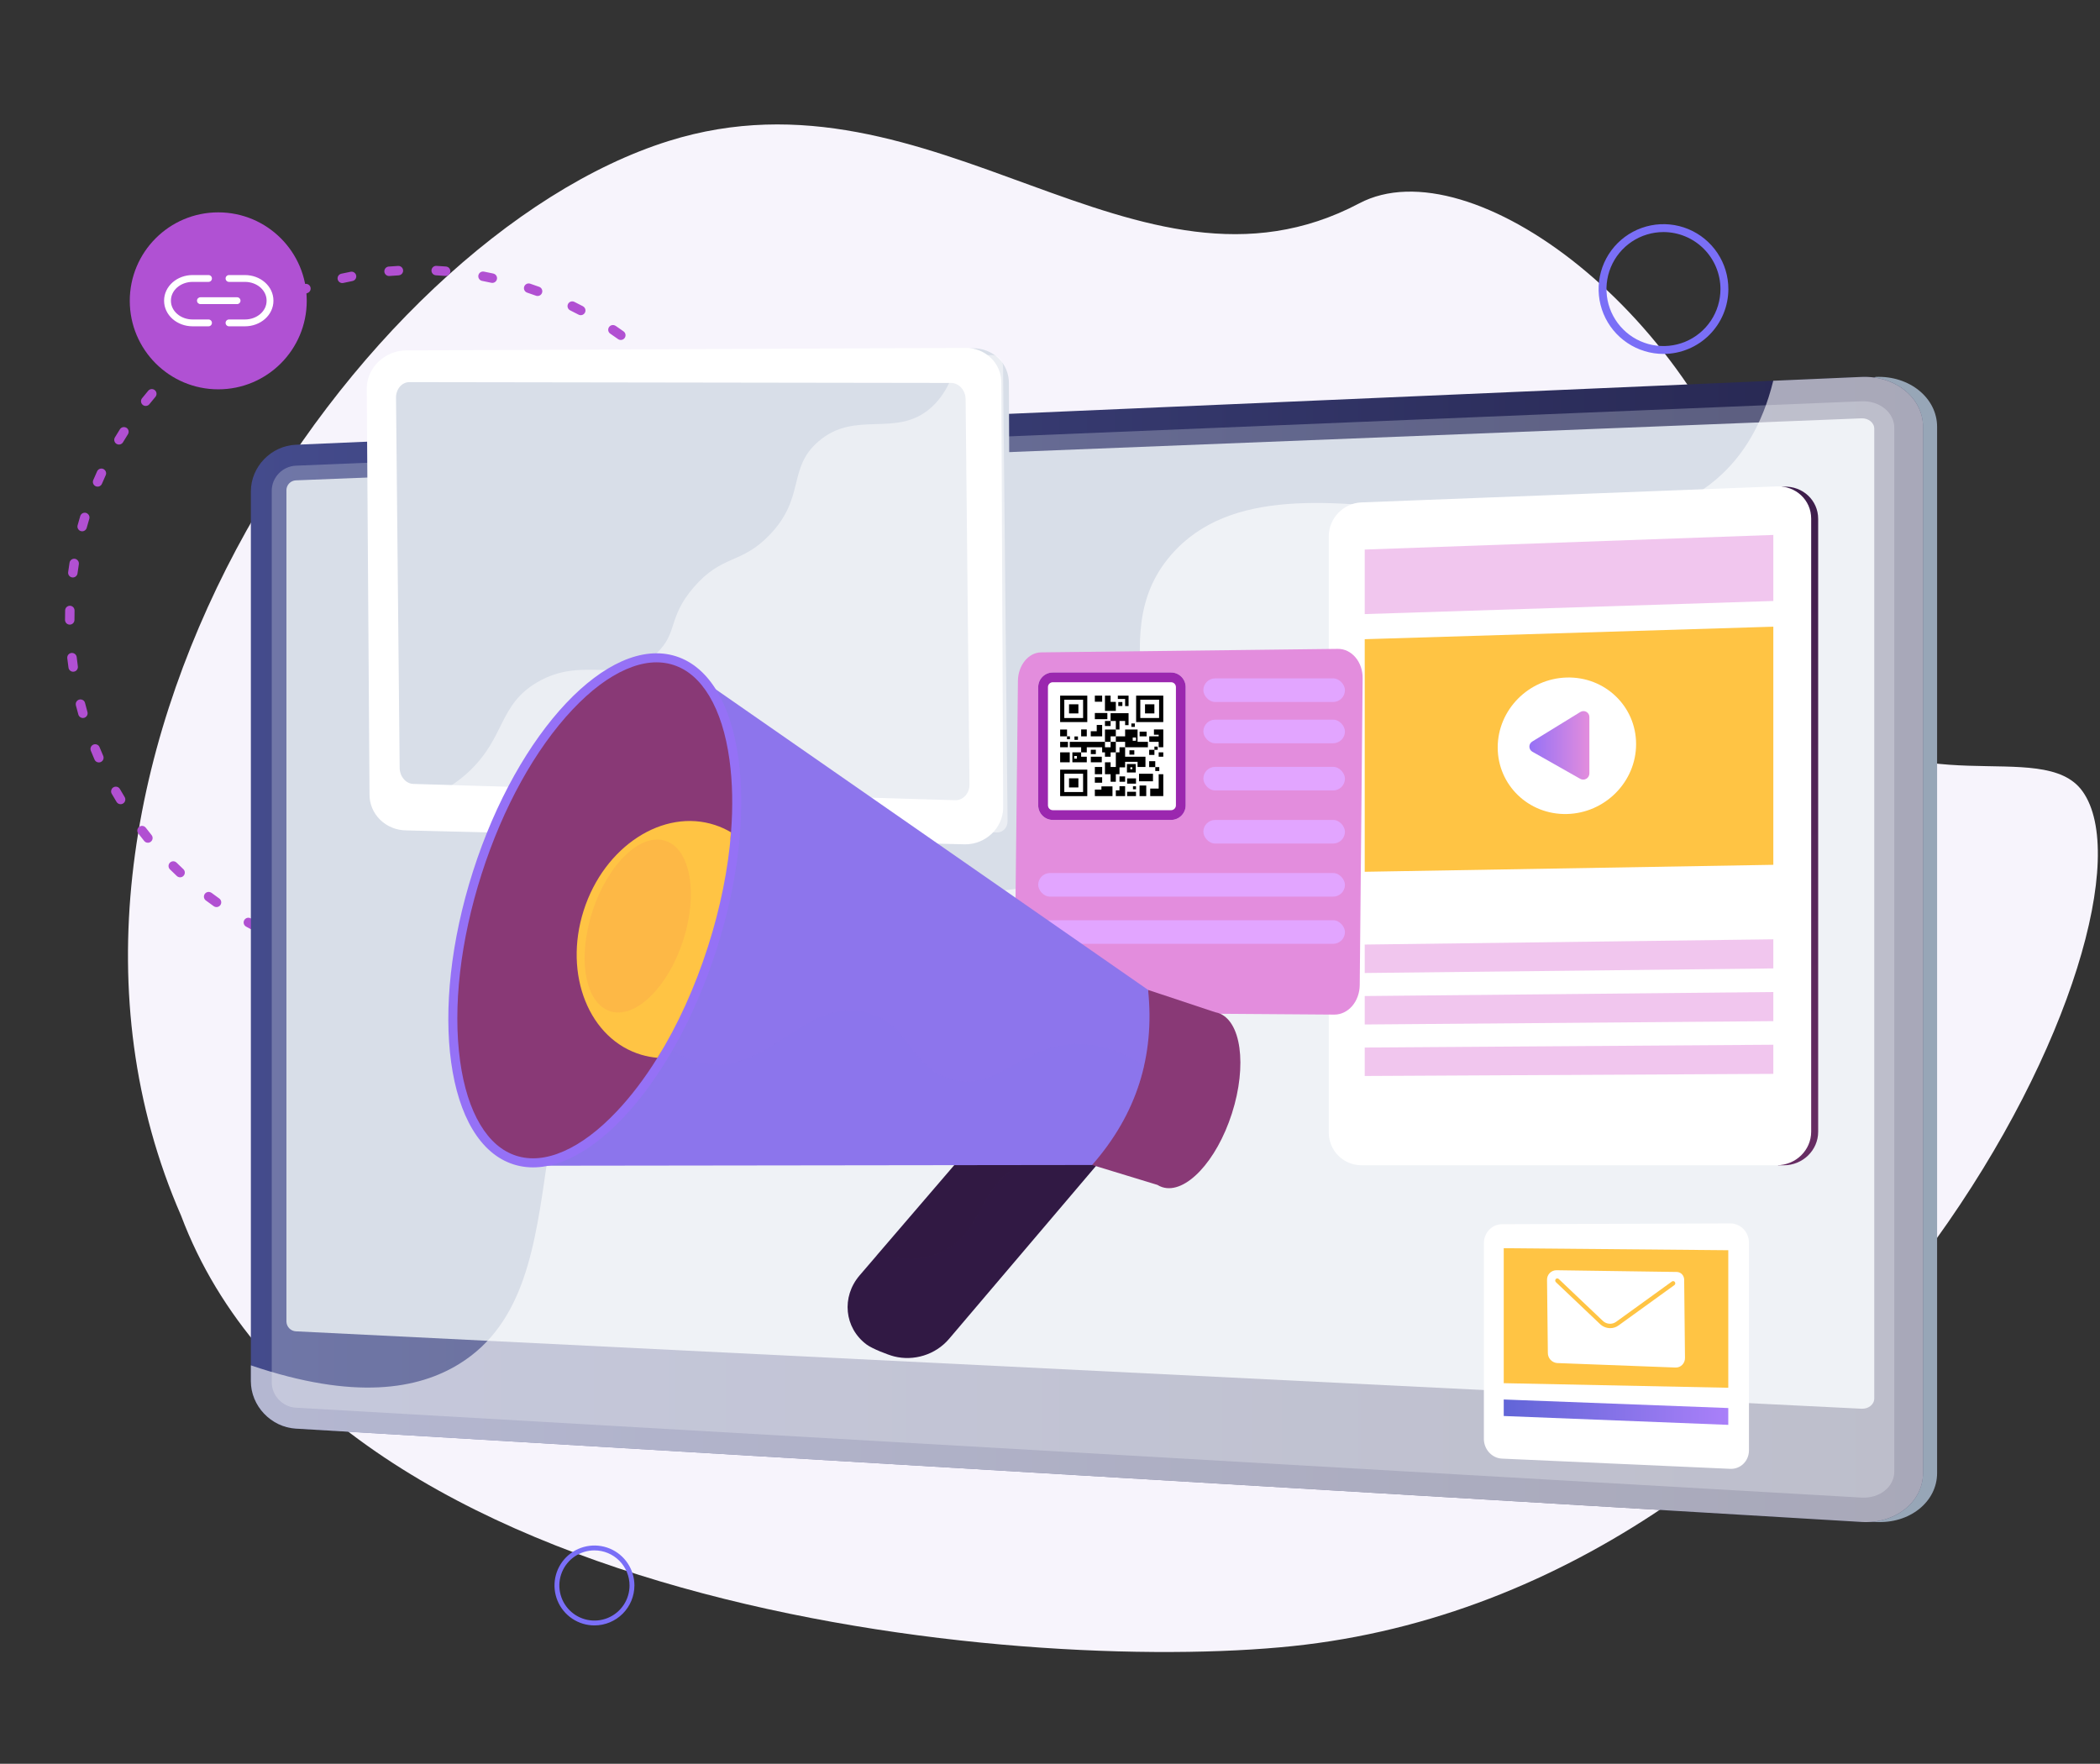 <svg width="356" height="299" viewBox="0 0 356 299" fill="none" xmlns="http://www.w3.org/2000/svg">
<rect x="0" y="0" width="356" height="299" fill="#333333" stroke="none"/>
<g clip-path="url(#clip0_484_1454)">
<path d="M187.169 200.96H187.195C187.585 200.943 187.978 200.921 188.366 200.894C188.52 200.883 188.662 200.813 188.763 200.7C188.864 200.586 188.915 200.437 188.904 200.287C188.893 200.137 188.821 199.997 188.705 199.898C188.589 199.799 188.437 199.75 188.284 199.761C187.908 199.787 187.525 199.807 187.145 199.824C187.069 199.826 186.994 199.842 186.924 199.872C186.855 199.902 186.792 199.945 186.739 199.998C186.687 200.052 186.645 200.116 186.618 200.185C186.59 200.254 186.577 200.328 186.578 200.403C186.58 200.477 186.597 200.551 186.627 200.619C186.658 200.687 186.702 200.748 186.757 200.8C186.811 200.851 186.876 200.892 186.947 200.919C187.018 200.946 187.093 200.959 187.169 200.958V200.96ZM182.54 200.909C182.616 200.911 182.692 200.899 182.763 200.873C182.834 200.846 182.899 200.807 182.954 200.756C183.01 200.705 183.055 200.644 183.086 200.576C183.117 200.508 183.135 200.435 183.137 200.36C183.139 200.286 183.127 200.212 183.1 200.142C183.073 200.072 183.033 200.008 182.981 199.954C182.929 199.9 182.866 199.856 182.797 199.825C182.728 199.795 182.653 199.778 182.577 199.775C182.2 199.752 181.818 199.721 181.441 199.687C181.288 199.673 181.135 199.719 181.017 199.816C180.898 199.912 180.823 200.051 180.809 200.201C180.795 200.351 180.842 200.501 180.94 200.617C181.039 200.733 181.18 200.806 181.334 200.82C181.72 200.856 182.113 200.886 182.5 200.911L182.54 200.909ZM192.911 200.33C192.946 200.329 192.981 200.326 193.015 200.319C193.396 200.251 193.783 200.178 194.166 200.099C194.316 200.069 194.447 199.98 194.531 199.854C194.615 199.728 194.645 199.575 194.613 199.428C194.581 199.281 194.491 199.152 194.363 199.07C194.234 198.988 194.077 198.959 193.927 198.99C193.556 199.066 193.178 199.138 192.808 199.205C192.666 199.23 192.538 199.307 192.451 199.419C192.363 199.532 192.322 199.673 192.335 199.813C192.348 199.954 192.414 200.086 192.521 200.181C192.627 200.277 192.767 200.33 192.911 200.33ZM176.814 200.153C176.958 200.153 177.096 200.101 177.203 200.007C177.309 199.912 177.376 199.783 177.391 199.643C177.405 199.503 177.366 199.363 177.281 199.25C177.196 199.137 177.071 199.059 176.93 199.031C176.557 198.956 176.183 198.876 175.817 198.793C175.741 198.772 175.663 198.767 175.585 198.777C175.508 198.787 175.434 198.812 175.367 198.851C175.299 198.89 175.241 198.942 175.195 199.004C175.149 199.065 175.116 199.135 175.098 199.21C175.08 199.284 175.078 199.361 175.092 199.437C175.105 199.512 175.134 199.584 175.177 199.648C175.219 199.712 175.275 199.767 175.339 199.809C175.404 199.852 175.477 199.881 175.554 199.895C175.93 199.982 176.315 200.064 176.697 200.141C176.737 200.149 176.778 200.153 176.819 200.153H176.814ZM198.516 198.942C198.577 198.942 198.638 198.933 198.696 198.914C198.991 198.82 199.286 198.722 199.574 198.624L199.806 198.544C199.877 198.519 199.943 198.481 200 198.431C200.056 198.381 200.102 198.321 200.135 198.254C200.168 198.187 200.186 198.114 200.19 198.04C200.194 197.965 200.183 197.891 200.158 197.821C200.133 197.75 200.093 197.686 200.042 197.63C199.992 197.575 199.93 197.53 199.861 197.498C199.793 197.466 199.718 197.448 199.643 197.444C199.567 197.44 199.491 197.451 199.419 197.475L199.187 197.554C198.907 197.65 198.62 197.744 198.333 197.836C198.202 197.877 198.09 197.963 198.018 198.078C197.945 198.194 197.917 198.33 197.939 198.464C197.96 198.597 198.03 198.719 198.135 198.807C198.24 198.894 198.374 198.942 198.512 198.942H198.516ZM171.244 198.645C171.381 198.645 171.513 198.598 171.618 198.512C171.722 198.426 171.792 198.306 171.815 198.174C171.838 198.042 171.813 197.906 171.744 197.791C171.674 197.675 171.565 197.588 171.436 197.543C171.076 197.42 170.715 197.291 170.364 197.159C170.221 197.106 170.061 197.11 169.921 197.171C169.781 197.233 169.671 197.346 169.617 197.487C169.562 197.627 169.566 197.783 169.629 197.921C169.692 198.058 169.808 198.165 169.951 198.219C170.312 198.354 170.682 198.487 171.052 198.613C171.115 198.635 171.181 198.646 171.248 198.645H171.244ZM203.882 196.832C203.969 196.831 204.055 196.812 204.133 196.775C204.48 196.609 204.837 196.435 205.183 196.264C205.319 196.195 205.422 196.076 205.469 195.933C205.516 195.789 205.502 195.634 205.432 195.5C205.362 195.367 205.24 195.266 205.094 195.22C204.948 195.174 204.789 195.187 204.653 195.256C204.316 195.425 203.972 195.596 203.631 195.754C203.512 195.809 203.417 195.903 203.359 196.018C203.302 196.134 203.287 196.266 203.316 196.391C203.346 196.516 203.417 196.628 203.52 196.708C203.623 196.788 203.75 196.832 203.882 196.832ZM165.928 196.413C166.058 196.413 166.184 196.371 166.286 196.292C166.388 196.213 166.46 196.103 166.491 195.98C166.521 195.856 166.508 195.726 166.454 195.61C166.4 195.495 166.307 195.4 166.192 195.342C165.853 195.172 165.514 195.002 165.183 194.82C165.048 194.748 164.889 194.731 164.742 194.773C164.595 194.816 164.471 194.914 164.397 195.046C164.324 195.178 164.307 195.333 164.35 195.477C164.393 195.621 164.494 195.743 164.628 195.815C164.969 195.997 165.323 196.178 165.67 196.351C165.751 196.393 165.842 196.415 165.934 196.416L165.928 196.413ZM208.908 194.033C209.022 194.033 209.133 194 209.228 193.939C209.553 193.728 209.879 193.509 210.2 193.289C210.323 193.202 210.406 193.071 210.431 192.924C210.455 192.777 210.42 192.627 210.333 192.505C210.246 192.383 210.113 192.3 209.964 192.273C209.814 192.247 209.66 192.279 209.534 192.362C209.223 192.576 208.905 192.788 208.589 192.994C208.485 193.061 208.406 193.159 208.364 193.274C208.322 193.388 208.318 193.513 208.354 193.63C208.39 193.746 208.463 193.848 208.563 193.921C208.663 193.994 208.784 194.033 208.908 194.033ZM160.973 193.51C161.096 193.51 161.216 193.472 161.316 193.401C161.415 193.329 161.488 193.229 161.525 193.114C161.562 192.999 161.561 192.875 161.521 192.761C161.481 192.647 161.405 192.548 161.304 192.479C160.991 192.265 160.678 192.046 160.378 191.828C160.255 191.742 160.101 191.707 159.952 191.731C159.802 191.755 159.668 191.835 159.578 191.954C159.488 192.074 159.449 192.223 159.471 192.371C159.492 192.518 159.572 192.651 159.692 192.741C160.005 192.967 160.325 193.194 160.647 193.41C160.743 193.475 160.857 193.51 160.973 193.51ZM213.51 190.596C213.651 190.596 213.786 190.546 213.892 190.455C214.185 190.202 214.478 189.942 214.763 189.683C214.819 189.632 214.864 189.571 214.896 189.503C214.927 189.436 214.945 189.362 214.948 189.288C214.951 189.214 214.939 189.139 214.912 189.07C214.886 189 214.845 188.936 214.794 188.881C214.742 188.827 214.68 188.783 214.61 188.752C214.541 188.721 214.467 188.703 214.391 188.701C214.315 188.698 214.239 188.71 214.168 188.736C214.096 188.762 214.031 188.801 213.975 188.852C213.698 189.105 213.413 189.358 213.127 189.603C213.038 189.679 212.976 189.78 212.947 189.892C212.918 190.004 212.925 190.122 212.967 190.23C213.009 190.338 213.083 190.431 213.18 190.496C213.277 190.562 213.392 190.597 213.51 190.596ZM156.458 189.972C156.575 189.972 156.689 189.937 156.785 189.873C156.881 189.808 156.955 189.717 156.997 189.611C157.039 189.504 157.048 189.388 157.021 189.277C156.995 189.166 156.935 189.065 156.85 188.988C156.571 188.736 156.291 188.478 156.019 188.219C155.964 188.167 155.899 188.126 155.829 188.098C155.758 188.071 155.682 188.057 155.606 188.058C155.53 188.059 155.455 188.075 155.385 188.104C155.315 188.133 155.251 188.176 155.198 188.229C155.145 188.283 155.103 188.346 155.075 188.415C155.046 188.485 155.032 188.559 155.033 188.633C155.034 188.708 155.05 188.782 155.08 188.85C155.11 188.919 155.154 188.981 155.208 189.033C155.488 189.298 155.777 189.565 156.064 189.827C156.173 189.92 156.313 189.97 156.458 189.967V189.972ZM217.582 186.571C217.665 186.571 217.747 186.554 217.823 186.52C217.899 186.486 217.966 186.437 218.02 186.375C218.274 186.087 218.528 185.791 218.776 185.495C218.873 185.379 218.92 185.23 218.904 185.08C218.889 184.93 218.814 184.793 218.695 184.697C218.576 184.602 218.424 184.557 218.271 184.572C218.118 184.587 217.978 184.66 217.88 184.777C217.64 185.066 217.392 185.354 217.144 185.634C217.072 185.716 217.025 185.817 217.009 185.924C216.993 186.032 217.01 186.141 217.056 186.24C217.102 186.339 217.176 186.422 217.269 186.481C217.362 186.54 217.471 186.571 217.582 186.571ZM152.474 185.864C152.608 185.864 152.738 185.818 152.842 185.734C152.959 185.638 153.032 185.501 153.047 185.352C153.061 185.204 153.015 185.056 152.919 184.94C152.676 184.653 152.435 184.36 152.202 184.067C152.155 184.009 152.096 183.96 152.03 183.923C151.964 183.886 151.891 183.863 151.815 183.854C151.74 183.845 151.663 183.851 151.59 183.871C151.517 183.891 151.448 183.924 151.388 183.97C151.329 184.016 151.279 184.073 151.241 184.138C151.204 184.203 151.18 184.274 151.171 184.348C151.161 184.422 151.167 184.497 151.188 184.569C151.208 184.641 151.243 184.708 151.29 184.767C151.53 185.067 151.778 185.369 152.027 185.663C152.082 185.726 152.151 185.776 152.228 185.81C152.305 185.844 152.389 185.861 152.474 185.859V185.864ZM221.058 182.045C221.155 182.045 221.25 182.021 221.334 181.976C221.419 181.931 221.491 181.866 221.543 181.787C221.757 181.467 221.968 181.139 222.171 180.815C222.214 180.752 222.244 180.68 222.258 180.605C222.273 180.53 222.272 180.453 222.255 180.379C222.238 180.304 222.206 180.234 222.161 180.171C222.116 180.109 222.059 180.057 221.992 180.017C221.926 179.977 221.852 179.951 221.774 179.939C221.697 179.928 221.619 179.932 221.543 179.952C221.468 179.971 221.397 180.005 221.336 180.052C221.274 180.098 221.223 180.157 221.185 180.224C220.987 180.539 220.782 180.856 220.575 181.169C220.518 181.254 220.486 181.353 220.481 181.455C220.477 181.557 220.501 181.658 220.55 181.748C220.6 181.838 220.673 181.913 220.763 181.965C220.852 182.017 220.954 182.045 221.058 182.045ZM149.096 181.262C149.199 181.262 149.3 181.234 149.389 181.183C149.478 181.132 149.551 181.059 149.601 180.97C149.651 180.882 149.676 180.783 149.673 180.682C149.671 180.581 149.641 180.483 149.587 180.397C149.388 180.08 149.19 179.758 149 179.438C148.919 179.317 148.794 179.232 148.65 179.199C148.506 179.166 148.355 179.188 148.228 179.26C148.1 179.332 148.005 179.45 147.963 179.588C147.921 179.727 147.934 179.876 148 180.005C148.195 180.334 148.398 180.664 148.603 180.99C148.655 181.072 148.728 181.139 148.814 181.186C148.901 181.233 148.998 181.258 149.096 181.257V181.262ZM223.875 177.097C223.985 177.098 224.093 177.067 224.186 177.01C224.279 176.952 224.353 176.87 224.4 176.773C224.565 176.433 224.73 176.078 224.887 175.729C224.922 175.66 224.943 175.585 224.947 175.509C224.952 175.432 224.941 175.355 224.914 175.282C224.887 175.21 224.846 175.144 224.792 175.088C224.738 175.032 224.674 174.987 224.602 174.956C224.53 174.925 224.452 174.909 224.373 174.908C224.295 174.908 224.217 174.923 224.145 174.953C224.072 174.983 224.007 175.027 223.952 175.083C223.898 175.138 223.856 175.204 223.828 175.276C223.674 175.616 223.514 175.956 223.353 176.296C223.321 176.363 223.302 176.436 223.298 176.511C223.295 176.585 223.306 176.659 223.332 176.729C223.357 176.799 223.397 176.864 223.448 176.919C223.499 176.974 223.56 177.019 223.629 177.051C223.707 177.084 223.791 177.099 223.875 177.097ZM146.388 176.253C146.468 176.252 146.547 176.235 146.619 176.203C146.76 176.142 146.869 176.029 146.924 175.888C146.979 175.748 146.975 175.592 146.912 175.455C146.758 175.115 146.607 174.775 146.462 174.428C146.434 174.358 146.392 174.294 146.338 174.24C146.285 174.186 146.221 174.143 146.15 174.114C146.079 174.084 146.003 174.069 145.926 174.069C145.85 174.068 145.773 174.083 145.702 174.112C145.631 174.14 145.567 174.183 145.513 174.236C145.459 174.29 145.416 174.353 145.387 174.423C145.358 174.492 145.344 174.567 145.345 174.642C145.346 174.718 145.362 174.792 145.393 174.861C145.542 175.213 145.697 175.569 145.856 175.916C145.902 176.018 145.977 176.104 146.073 176.164C146.168 176.223 146.279 176.254 146.393 176.253H146.388ZM225.993 171.832C226.116 171.832 226.236 171.794 226.335 171.723C226.434 171.651 226.507 171.551 226.544 171.437C226.66 171.076 226.776 170.707 226.885 170.338C226.906 170.267 226.912 170.192 226.904 170.118C226.895 170.044 226.872 169.972 226.835 169.907C226.798 169.842 226.749 169.785 226.689 169.738C226.63 169.692 226.562 169.657 226.489 169.637C226.416 169.616 226.339 169.61 226.264 169.618C226.188 169.626 226.115 169.649 226.049 169.685C225.982 169.721 225.923 169.77 225.876 169.828C225.829 169.886 225.793 169.953 225.772 170.024C225.667 170.383 225.556 170.742 225.441 171.094C225.418 171.165 225.41 171.24 225.416 171.314C225.423 171.388 225.444 171.46 225.479 171.527C225.514 171.593 225.562 171.651 225.62 171.699C225.678 171.747 225.745 171.784 225.818 171.806C225.876 171.822 225.937 171.83 225.998 171.829L225.993 171.832ZM144.398 170.941C144.454 170.941 144.509 170.933 144.562 170.918C144.709 170.875 144.833 170.777 144.906 170.646C144.98 170.514 144.997 170.359 144.954 170.215C144.848 169.858 144.745 169.496 144.647 169.138C144.608 168.993 144.512 168.868 144.379 168.793C144.246 168.717 144.089 168.696 143.94 168.734C143.792 168.773 143.665 168.867 143.588 168.997C143.51 169.127 143.489 169.282 143.528 169.427C143.628 169.795 143.734 170.167 143.843 170.533C143.879 170.65 143.952 170.753 144.052 170.826C144.152 170.899 144.274 170.938 144.398 170.938V170.941ZM227.371 166.335C227.507 166.335 227.639 166.287 227.743 166.201C227.847 166.115 227.917 165.996 227.94 165.864C228.007 165.489 228.07 165.108 228.125 164.731C228.139 164.656 228.137 164.579 228.12 164.505C228.103 164.431 228.071 164.361 228.026 164.299C227.98 164.237 227.923 164.185 227.856 164.146C227.79 164.106 227.716 164.08 227.639 164.069C227.562 164.059 227.484 164.063 227.409 164.082C227.334 164.101 227.264 164.135 227.202 164.182C227.141 164.228 227.089 164.286 227.051 164.353C227.013 164.419 226.989 164.492 226.981 164.568C226.925 164.934 226.865 165.304 226.8 165.669C226.774 165.817 226.809 165.97 226.897 166.093C226.986 166.215 227.12 166.299 227.271 166.325C227.304 166.33 227.337 166.332 227.371 166.331V166.335ZM143.15 165.412C143.179 165.412 143.208 165.41 143.236 165.405C143.312 165.394 143.384 165.369 143.449 165.33C143.514 165.292 143.571 165.241 143.616 165.181C143.661 165.122 143.694 165.054 143.712 164.981C143.73 164.909 143.734 164.834 143.723 164.76C143.666 164.394 143.614 164.022 143.567 163.653C143.549 163.504 143.47 163.368 143.349 163.275C143.228 163.183 143.075 163.141 142.922 163.159C142.77 163.178 142.631 163.255 142.537 163.373C142.442 163.492 142.399 163.642 142.418 163.791C142.466 164.171 142.52 164.554 142.578 164.925C142.598 165.059 142.667 165.182 142.772 165.271C142.877 165.36 143.011 165.409 143.15 165.409V165.412ZM227.97 160.707C228.12 160.707 228.265 160.65 228.373 160.548C228.481 160.446 228.544 160.306 228.549 160.159C228.564 159.779 228.572 159.392 228.576 159.011C228.576 158.861 228.515 158.717 228.406 158.61C228.298 158.504 228.15 158.444 227.997 158.444C227.843 158.444 227.696 158.504 227.588 158.61C227.479 158.717 227.418 158.861 227.418 159.011C227.418 159.381 227.407 159.757 227.393 160.129C227.387 160.279 227.443 160.425 227.548 160.535C227.652 160.645 227.797 160.71 227.951 160.715L227.97 160.707ZM142.679 159.768H142.687C142.763 159.767 142.838 159.752 142.908 159.722C142.977 159.693 143.041 159.65 143.094 159.597C143.147 159.543 143.188 159.48 143.216 159.411C143.244 159.342 143.258 159.268 143.257 159.194C143.257 159.014 143.257 158.834 143.257 158.653C143.257 158.46 143.257 158.269 143.257 158.076C143.259 157.926 143.201 157.781 143.094 157.673C142.987 157.566 142.841 157.504 142.688 157.501H142.679C142.527 157.501 142.381 157.56 142.272 157.665C142.164 157.769 142.102 157.911 142.1 158.06C142.1 158.257 142.1 158.456 142.1 158.653C142.1 158.85 142.1 159.024 142.1 159.208C142.103 159.357 142.165 159.499 142.273 159.603C142.381 159.707 142.527 159.765 142.679 159.765V159.768ZM227.782 155.047H227.839C227.915 155.04 227.989 155.018 228.056 154.983C228.123 154.948 228.182 154.9 228.23 154.842C228.278 154.784 228.315 154.718 228.336 154.647C228.358 154.575 228.366 154.5 228.358 154.426C228.319 154.048 228.274 153.665 228.224 153.286C228.204 153.137 228.125 153.001 228.004 152.909C227.882 152.818 227.728 152.777 227.576 152.796C227.424 152.815 227.286 152.892 227.192 153.011C227.098 153.13 227.056 153.281 227.076 153.43C227.124 153.799 227.168 154.172 227.206 154.541C227.222 154.679 227.29 154.807 227.396 154.9C227.502 154.993 227.639 155.044 227.782 155.044V155.047ZM142.998 154.116C143.139 154.115 143.275 154.065 143.381 153.973C143.486 153.881 143.554 153.755 143.571 153.618C143.618 153.251 143.671 152.879 143.727 152.513C143.75 152.364 143.712 152.213 143.621 152.092C143.53 151.971 143.393 151.89 143.242 151.867C143.09 151.845 142.935 151.882 142.812 151.971C142.688 152.061 142.606 152.194 142.583 152.343C142.525 152.719 142.467 153.101 142.423 153.476C142.404 153.625 142.446 153.776 142.54 153.894C142.634 154.013 142.773 154.09 142.925 154.109C142.949 154.112 142.974 154.113 142.998 154.112V154.116ZM226.808 149.468C226.854 149.469 226.9 149.463 226.945 149.452C227.093 149.417 227.221 149.326 227.301 149.199C227.381 149.071 227.407 148.918 227.372 148.772C227.279 148.399 227.182 148.025 227.08 147.659C227.061 147.587 227.028 147.519 226.982 147.46C226.936 147.4 226.879 147.35 226.813 147.313C226.748 147.275 226.675 147.25 226.6 147.24C226.525 147.229 226.448 147.234 226.374 147.252C226.301 147.271 226.231 147.304 226.171 147.349C226.11 147.393 226.059 147.45 226.02 147.514C225.982 147.578 225.956 147.649 225.946 147.723C225.935 147.797 225.94 147.872 225.959 147.944C226.057 148.3 226.152 148.665 226.242 149.027C226.273 149.152 226.345 149.262 226.448 149.341C226.551 149.42 226.678 149.462 226.808 149.462V149.468ZM144.095 148.561C144.223 148.561 144.347 148.52 144.448 148.444C144.549 148.368 144.622 148.261 144.654 148.14C144.751 147.781 144.854 147.419 144.961 147.064C144.984 146.992 144.992 146.917 144.985 146.842C144.977 146.767 144.955 146.695 144.919 146.628C144.883 146.562 144.833 146.504 144.774 146.456C144.714 146.409 144.646 146.373 144.572 146.352C144.499 146.331 144.422 146.324 144.345 146.332C144.269 146.34 144.195 146.363 144.128 146.4C144.061 146.436 144.002 146.485 143.954 146.544C143.907 146.603 143.872 146.671 143.851 146.743C143.735 147.108 143.636 147.48 143.535 147.849C143.516 147.921 143.511 147.996 143.521 148.07C143.531 148.143 143.556 148.215 143.594 148.279C143.632 148.344 143.683 148.4 143.744 148.445C143.804 148.49 143.874 148.523 143.947 148.542C143.996 148.553 144.045 148.558 144.095 148.557V148.561ZM225.078 144.064C225.172 144.064 225.265 144.041 225.348 143.998C225.431 143.955 225.502 143.893 225.555 143.817C225.609 143.741 225.642 143.653 225.653 143.562C225.664 143.47 225.651 143.378 225.617 143.292C225.476 142.937 225.329 142.579 225.178 142.226C225.117 142.09 225.004 141.982 224.862 141.926C224.721 141.871 224.563 141.872 224.423 141.929C224.282 141.987 224.171 142.097 224.112 142.234C224.054 142.372 224.053 142.527 224.11 142.665C224.257 143.005 224.401 143.356 224.539 143.702C224.582 143.808 224.656 143.898 224.752 143.962C224.848 144.026 224.962 144.06 225.078 144.059V144.064ZM145.949 143.2C146.064 143.2 146.175 143.167 146.27 143.105C146.365 143.042 146.439 142.954 146.483 142.851C146.63 142.511 146.782 142.161 146.935 141.824C146.991 141.688 146.99 141.537 146.934 141.401C146.878 141.266 146.77 141.157 146.634 141.097C146.498 141.038 146.343 141.032 146.203 141.081C146.062 141.13 145.947 141.231 145.88 141.362C145.721 141.702 145.565 142.061 145.417 142.415C145.388 142.483 145.373 142.557 145.373 142.632C145.372 142.706 145.387 142.78 145.416 142.849C145.445 142.917 145.488 142.98 145.542 143.033C145.595 143.085 145.659 143.127 145.729 143.156C145.799 143.183 145.874 143.196 145.949 143.196V143.2ZM222.626 138.932C222.724 138.932 222.82 138.907 222.906 138.861C222.972 138.825 223.031 138.776 223.078 138.718C223.125 138.66 223.161 138.593 223.182 138.521C223.202 138.45 223.209 138.375 223.2 138.301C223.192 138.227 223.168 138.155 223.131 138.09C222.941 137.75 222.746 137.419 222.553 137.093C222.474 136.963 222.347 136.87 222.198 136.832C222.05 136.795 221.892 136.817 221.76 136.893C221.628 136.97 221.532 137.095 221.494 137.24C221.456 137.386 221.478 137.54 221.556 137.67C221.747 137.987 221.938 138.314 222.123 138.64C222.173 138.728 222.246 138.801 222.334 138.853C222.422 138.904 222.523 138.932 222.626 138.932ZM148.522 138.125C148.624 138.126 148.723 138.1 148.811 138.05C148.899 138.001 148.972 137.93 149.023 137.844C149.214 137.523 149.413 137.2 149.612 136.886C149.654 136.823 149.683 136.752 149.697 136.678C149.711 136.604 149.709 136.528 149.692 136.454C149.676 136.381 149.644 136.311 149.6 136.25C149.555 136.188 149.498 136.136 149.433 136.096C149.368 136.056 149.295 136.03 149.219 136.018C149.143 136.006 149.065 136.009 148.99 136.027C148.915 136.045 148.845 136.077 148.783 136.122C148.721 136.167 148.669 136.223 148.63 136.288C148.425 136.611 148.221 136.942 148.023 137.272C147.985 137.336 147.96 137.407 147.95 137.481C147.94 137.555 147.944 137.63 147.964 137.702C147.983 137.774 148.017 137.841 148.063 137.901C148.109 137.96 148.166 138.01 148.232 138.047C148.32 138.098 148.42 138.125 148.522 138.125ZM219.484 134.175C219.592 134.175 219.697 134.146 219.789 134.09C219.88 134.035 219.954 133.956 220.002 133.862C220.05 133.768 220.07 133.662 220.061 133.557C220.051 133.453 220.012 133.353 219.947 133.268C219.716 132.963 219.472 132.656 219.23 132.362C219.183 132.303 219.124 132.254 219.058 132.218C218.991 132.182 218.918 132.159 218.843 132.15C218.767 132.142 218.691 132.148 218.618 132.168C218.545 132.189 218.476 132.223 218.417 132.269C218.357 132.315 218.307 132.373 218.27 132.438C218.233 132.503 218.21 132.574 218.201 132.648C218.192 132.722 218.199 132.797 218.219 132.869C218.24 132.94 218.275 133.007 218.322 133.065C218.554 133.358 218.793 133.656 219.017 133.953C219.072 134.023 219.143 134.08 219.224 134.118C219.305 134.157 219.394 134.176 219.484 134.175ZM151.771 133.435C151.859 133.435 151.946 133.415 152.025 133.378C152.104 133.34 152.173 133.285 152.227 133.217C152.458 132.924 152.703 132.63 152.943 132.346C152.993 132.288 153.03 132.222 153.053 132.151C153.075 132.08 153.084 132.004 153.077 131.93C153.07 131.856 153.048 131.783 153.013 131.717C152.977 131.651 152.929 131.592 152.87 131.544C152.811 131.497 152.743 131.461 152.67 131.439C152.597 131.417 152.52 131.409 152.444 131.417C152.368 131.424 152.295 131.446 152.227 131.481C152.16 131.517 152.1 131.565 152.052 131.622C151.805 131.916 151.557 132.218 151.316 132.519C151.249 132.603 151.208 132.703 151.197 132.809C151.185 132.914 151.204 133.021 151.252 133.116C151.299 133.212 151.373 133.292 151.465 133.348C151.556 133.405 151.663 133.435 151.771 133.435ZM215.708 129.876C215.822 129.876 215.934 129.843 216.028 129.781C216.123 129.719 216.198 129.631 216.242 129.528C216.286 129.425 216.298 129.311 216.276 129.201C216.254 129.092 216.2 128.991 216.12 128.911C215.846 128.639 215.564 128.367 215.283 128.103C215.172 127.999 215.024 127.942 214.87 127.945C214.717 127.949 214.571 128.011 214.465 128.12C214.359 128.228 214.301 128.374 214.304 128.524C214.307 128.674 214.371 128.817 214.482 128.921C214.755 129.179 215.03 129.443 215.292 129.707C215.346 129.762 215.411 129.805 215.482 129.835C215.554 129.865 215.63 129.88 215.708 129.88V129.876ZM155.64 129.222C155.791 129.221 155.935 129.164 156.043 129.061C156.316 128.802 156.595 128.543 156.874 128.292C156.93 128.242 156.975 128.181 157.007 128.114C157.039 128.046 157.058 127.973 157.061 127.899C157.064 127.825 157.052 127.75 157.026 127.68C157 127.611 156.961 127.546 156.909 127.491C156.858 127.437 156.796 127.392 156.727 127.361C156.658 127.329 156.584 127.312 156.508 127.308C156.432 127.305 156.356 127.317 156.284 127.342C156.213 127.368 156.147 127.407 156.091 127.457C155.804 127.715 155.513 127.982 155.236 128.25C155.153 128.329 155.096 128.43 155.073 128.54C155.049 128.651 155.059 128.766 155.103 128.871C155.146 128.975 155.221 129.065 155.316 129.128C155.412 129.191 155.525 129.224 155.64 129.224V129.222ZM211.376 126.13C211.497 126.13 211.616 126.092 211.714 126.023C211.813 125.953 211.886 125.855 211.925 125.742C211.963 125.629 211.964 125.507 211.928 125.394C211.892 125.28 211.82 125.181 211.723 125.109C211.415 124.883 211.098 124.645 210.783 124.42C210.659 124.332 210.504 124.295 210.353 124.319C210.201 124.342 210.065 124.424 209.975 124.545C209.885 124.667 209.847 124.819 209.871 124.967C209.895 125.116 209.979 125.249 210.103 125.337C210.409 125.556 210.717 125.782 211.017 126.007C211.119 126.086 211.246 126.129 211.376 126.13ZM160.058 125.563C160.183 125.563 160.305 125.523 160.405 125.449C160.713 125.228 161.025 125.009 161.337 124.798C161.463 124.712 161.549 124.581 161.576 124.433C161.604 124.285 161.57 124.132 161.483 124.009C161.395 123.885 161.261 123.801 161.11 123.774C160.959 123.747 160.803 123.78 160.677 123.866C160.358 124.084 160.036 124.308 159.72 124.536C159.623 124.607 159.551 124.707 159.515 124.82C159.478 124.934 159.48 125.056 159.518 125.168C159.556 125.281 159.63 125.379 159.729 125.449C159.827 125.519 159.946 125.556 160.067 125.556L160.058 125.563ZM206.563 122.985C206.691 122.985 206.815 122.944 206.917 122.868C207.018 122.792 207.091 122.685 207.123 122.564C207.156 122.444 207.147 122.316 207.098 122.2C207.049 122.085 206.962 121.989 206.852 121.927C206.515 121.738 206.17 121.55 205.826 121.369C205.691 121.3 205.534 121.285 205.388 121.329C205.242 121.373 205.12 121.471 205.048 121.603C204.976 121.734 204.96 121.888 205.003 122.032C205.046 122.175 205.145 122.295 205.279 122.367C205.613 122.544 205.949 122.727 206.276 122.91C206.363 122.96 206.46 122.986 206.56 122.987L206.563 122.985ZM164.945 122.525C165.042 122.525 165.136 122.501 165.221 122.456C165.553 122.279 165.893 122.104 166.231 121.936C166.301 121.903 166.364 121.857 166.416 121.801C166.467 121.744 166.507 121.678 166.532 121.607C166.557 121.535 166.567 121.459 166.562 121.383C166.556 121.307 166.536 121.234 166.5 121.166C166.465 121.098 166.417 121.038 166.358 120.989C166.298 120.941 166.23 120.904 166.156 120.881C166.082 120.859 166.004 120.851 165.927 120.859C165.85 120.867 165.775 120.889 165.707 120.926C165.36 121.098 165.013 121.278 164.665 121.46C164.552 121.519 164.462 121.615 164.41 121.731C164.358 121.846 164.348 121.976 164.379 122.098C164.411 122.22 164.484 122.329 164.586 122.406C164.688 122.484 164.813 122.525 164.942 122.525H164.945ZM201.362 120.513C201.497 120.513 201.627 120.468 201.731 120.384C201.835 120.301 201.906 120.184 201.932 120.055C201.958 119.925 201.937 119.791 201.873 119.675C201.808 119.56 201.705 119.469 201.58 119.42C201.219 119.278 200.852 119.137 200.488 119.003C200.345 118.95 200.185 118.955 200.046 119.018C199.906 119.08 199.797 119.194 199.743 119.334C199.689 119.475 199.694 119.631 199.758 119.768C199.821 119.905 199.937 120.011 200.081 120.064C200.435 120.195 200.793 120.332 201.145 120.471C201.214 120.499 201.288 120.513 201.362 120.513ZM170.198 120.173C170.268 120.173 170.337 120.161 170.402 120.137C170.75 120.005 171.117 119.876 171.475 119.754C171.588 119.716 171.685 119.644 171.754 119.55C171.867 119.584 171.988 119.584 172.101 119.55C172.46 119.436 172.827 119.323 173.189 119.21C173.263 119.188 173.331 119.153 173.39 119.106C173.449 119.059 173.499 119.001 173.535 118.935C173.571 118.869 173.594 118.797 173.601 118.723C173.609 118.648 173.601 118.573 173.579 118.502C173.557 118.43 173.521 118.363 173.472 118.306C173.424 118.248 173.364 118.2 173.297 118.165C173.229 118.13 173.155 118.109 173.079 118.102C173.003 118.095 172.927 118.103 172.854 118.125C172.482 118.238 172.106 118.351 171.737 118.472C171.665 118.568 171.564 118.64 171.449 118.679C171.333 118.717 171.208 118.72 171.091 118.687C170.723 118.813 170.353 118.945 169.989 119.079C169.862 119.126 169.756 119.215 169.689 119.331C169.622 119.446 169.599 119.581 169.624 119.712C169.648 119.843 169.719 119.961 169.823 120.046C169.928 120.131 170.06 120.177 170.195 120.176L170.198 120.173ZM195.867 118.739C196.008 118.74 196.145 118.689 196.251 118.598C196.357 118.506 196.425 118.38 196.443 118.243C196.46 118.105 196.426 117.966 196.346 117.852C196.266 117.738 196.146 117.656 196.009 117.623C195.636 117.529 195.252 117.439 194.872 117.354C194.797 117.337 194.72 117.334 194.645 117.346C194.569 117.358 194.497 117.385 194.432 117.424C194.367 117.464 194.311 117.516 194.266 117.577C194.222 117.638 194.191 117.707 194.174 117.78C194.157 117.853 194.155 117.928 194.168 118.002C194.181 118.076 194.208 118.146 194.249 118.209C194.29 118.273 194.344 118.327 194.407 118.37C194.469 118.413 194.54 118.443 194.615 118.459C194.985 118.542 195.359 118.629 195.722 118.721C195.77 118.733 195.818 118.739 195.867 118.739ZM177.512 118.151C177.548 118.151 177.584 118.147 177.62 118.141C177.992 118.073 178.371 118.008 178.744 117.949C178.821 117.94 178.895 117.915 178.962 117.877C179.03 117.839 179.088 117.788 179.135 117.727C179.182 117.666 179.215 117.597 179.234 117.523C179.253 117.449 179.256 117.373 179.244 117.298C179.232 117.222 179.204 117.151 179.163 117.086C179.122 117.022 179.068 116.966 179.004 116.922C178.94 116.879 178.869 116.848 178.793 116.832C178.717 116.816 178.638 116.816 178.562 116.83C178.178 116.89 177.789 116.956 177.405 117.026C177.262 117.052 177.134 117.128 177.047 117.241C176.959 117.354 176.918 117.495 176.931 117.636C176.945 117.778 177.012 117.909 177.119 118.004C177.226 118.099 177.366 118.152 177.511 118.151H177.512ZM190.196 117.711C190.349 117.719 190.5 117.668 190.615 117.567C190.729 117.467 190.798 117.326 190.807 117.176C190.816 117.026 190.763 116.878 190.66 116.766C190.558 116.654 190.414 116.586 190.261 116.578C189.875 116.533 189.484 116.495 189.096 116.464C188.943 116.451 188.79 116.498 188.672 116.595C188.554 116.692 188.48 116.831 188.467 116.981C188.453 117.131 188.501 117.281 188.6 117.396C188.699 117.512 188.841 117.584 188.994 117.598C189.372 117.629 189.754 117.668 190.129 117.711C190.151 117.712 190.173 117.712 190.196 117.711ZM183.264 117.484H183.293C183.674 117.466 184.057 117.453 184.434 117.445C184.588 117.443 184.734 117.382 184.842 117.274C184.949 117.167 185.008 117.022 185.007 116.872C185.005 116.721 184.942 116.578 184.833 116.473C184.723 116.368 184.575 116.31 184.422 116.311H184.409C184.021 116.32 183.628 116.334 183.237 116.352C183.083 116.356 182.937 116.419 182.831 116.528C182.725 116.636 182.668 116.782 182.672 116.932C182.675 117.083 182.74 117.225 182.851 117.329C182.962 117.433 183.111 117.489 183.264 117.485V117.484Z" fill="#B150D2"/>
<path d="M113.345 23.905C158.377 9.792 192.665 54.425 230.423 34.473C249.284 24.508 288.057 53.297 298.679 92.268C301.869 103.986 301.155 111.617 308.109 119.642C323.04 136.872 346.264 124.677 353.04 134.149C368.302 155.481 315.277 267.444 221.2 278.82C177.259 284.135 56.455 274.52 30.7 206.088C-1.915 131.359 60.642 40.423 113.345 23.905Z" fill="#F7F4FC"/>
<path d="M98.842 51.928L98.811 51.91C98.334 51.658 97.849 51.41 97.366 51.172C97.175 51.078 96.955 51.063 96.753 51.132C96.552 51.2 96.386 51.346 96.291 51.537C96.197 51.728 96.183 51.948 96.251 52.15C96.319 52.352 96.465 52.518 96.655 52.612C97.123 52.843 97.595 53.086 98.06 53.33C98.152 53.381 98.253 53.414 98.358 53.426C98.462 53.438 98.568 53.429 98.669 53.401C98.77 53.372 98.865 53.324 98.947 53.258C99.029 53.193 99.098 53.112 99.15 53.02C99.201 52.928 99.233 52.827 99.246 52.723C99.258 52.618 99.249 52.513 99.22 52.411C99.192 52.31 99.143 52.216 99.078 52.133C99.013 52.051 98.932 51.982 98.84 51.931L98.842 51.928ZM104.332 55.225C104.243 55.169 104.144 55.131 104.04 55.113C103.936 55.095 103.83 55.098 103.727 55.122C103.625 55.145 103.528 55.188 103.442 55.249C103.356 55.31 103.283 55.387 103.227 55.476C103.171 55.565 103.133 55.665 103.116 55.768C103.098 55.872 103.101 55.978 103.124 56.081C103.147 56.183 103.191 56.28 103.252 56.366C103.312 56.452 103.389 56.525 103.479 56.581C103.912 56.874 104.346 57.178 104.771 57.482C104.944 57.606 105.159 57.657 105.37 57.622C105.58 57.587 105.768 57.47 105.893 57.297C106.017 57.124 106.067 56.908 106.033 56.698C105.998 56.487 105.881 56.299 105.708 56.175C105.272 55.862 104.825 55.551 104.38 55.249L104.332 55.225ZM91.538 48.685C91.496 48.661 91.452 48.641 91.406 48.625C90.903 48.442 90.389 48.262 89.876 48.089C89.675 48.022 89.455 48.038 89.265 48.133C89.075 48.228 88.93 48.394 88.863 48.596C88.796 48.797 88.811 49.017 88.906 49.207C89.001 49.398 89.167 49.542 89.369 49.609C89.866 49.776 90.368 49.951 90.858 50.129C91.046 50.197 91.253 50.193 91.438 50.117C91.623 50.041 91.772 49.898 91.858 49.717C91.943 49.536 91.957 49.33 91.898 49.139C91.839 48.948 91.71 48.786 91.538 48.685ZM110.627 60.147C110.456 60.046 110.253 60.013 110.059 60.053C109.864 60.094 109.692 60.205 109.575 60.366C109.458 60.526 109.405 60.724 109.426 60.922C109.446 61.119 109.54 61.302 109.688 61.434C110.079 61.786 110.469 62.144 110.847 62.502C110.922 62.58 111.012 62.641 111.112 62.683C111.211 62.725 111.318 62.746 111.426 62.745C111.534 62.745 111.641 62.722 111.74 62.679C111.839 62.636 111.928 62.574 112.002 62.495C112.077 62.417 112.134 62.324 112.172 62.223C112.21 62.122 112.226 62.014 112.221 61.906C112.216 61.798 112.189 61.693 112.142 61.596C112.095 61.498 112.029 61.412 111.948 61.341C111.56 60.973 111.159 60.603 110.758 60.242C110.716 60.204 110.67 60.171 110.621 60.143L110.627 60.147ZM83.857 46.461C83.784 46.419 83.705 46.388 83.622 46.37C83.203 46.279 82.781 46.192 82.367 46.111L82.034 46.046C81.93 46.026 81.824 46.027 81.721 46.048C81.618 46.069 81.52 46.111 81.433 46.17C81.346 46.229 81.272 46.304 81.214 46.392C81.156 46.48 81.116 46.579 81.097 46.682C81.077 46.785 81.077 46.892 81.099 46.995C81.12 47.098 81.161 47.195 81.22 47.282C81.279 47.37 81.355 47.444 81.443 47.502C81.531 47.56 81.629 47.599 81.732 47.619L82.064 47.686C82.468 47.764 82.877 47.85 83.285 47.938C83.472 47.98 83.667 47.953 83.835 47.863C84.004 47.773 84.135 47.626 84.204 47.448C84.274 47.27 84.278 47.073 84.215 46.893C84.152 46.713 84.027 46.561 83.862 46.465L83.857 46.461ZM116.2 65.877C116.037 65.781 115.846 65.746 115.659 65.778C115.473 65.81 115.303 65.907 115.182 66.052C115.06 66.197 114.993 66.38 114.994 66.57C114.995 66.759 115.062 66.942 115.185 67.086C115.526 67.488 115.865 67.898 116.19 68.303C116.323 68.469 116.516 68.575 116.727 68.598C116.939 68.621 117.15 68.559 117.316 68.426C117.482 68.293 117.588 68.1 117.611 67.888C117.634 67.677 117.572 67.465 117.439 67.3C117.105 66.883 116.757 66.462 116.407 66.05C116.347 65.979 116.275 65.92 116.195 65.873L116.2 65.877ZM75.945 45.286C75.841 45.226 75.725 45.19 75.605 45.18C75.073 45.139 74.522 45.103 73.987 45.07C73.775 45.059 73.567 45.132 73.409 45.274C73.251 45.416 73.156 45.615 73.145 45.827C73.133 46.039 73.206 46.247 73.348 46.405C73.49 46.563 73.689 46.658 73.901 46.669C74.423 46.699 74.956 46.73 75.476 46.776C75.657 46.792 75.838 46.745 75.989 46.643C76.139 46.542 76.251 46.392 76.306 46.219C76.361 46.046 76.355 45.859 76.289 45.69C76.224 45.52 76.102 45.378 75.945 45.286ZM120.953 72.312C120.798 72.221 120.617 72.186 120.439 72.21C120.261 72.235 120.097 72.319 119.972 72.448C119.847 72.578 119.77 72.745 119.752 72.924C119.734 73.103 119.777 73.283 119.874 73.434C120.157 73.878 120.441 74.323 120.705 74.776C120.815 74.958 120.992 75.089 121.198 75.141C121.404 75.192 121.622 75.159 121.804 75.049C121.986 74.94 122.117 74.762 122.168 74.556C122.22 74.35 122.187 74.132 122.077 73.95C121.802 73.49 121.507 73.023 121.217 72.569C121.15 72.46 121.057 72.37 120.948 72.305L120.953 72.312ZM67.948 45.188C67.812 45.108 67.656 45.071 67.499 45.079C66.961 45.109 66.415 45.148 65.875 45.192C65.666 45.213 65.474 45.315 65.339 45.477C65.205 45.638 65.139 45.846 65.156 46.056C65.174 46.265 65.273 46.459 65.432 46.596C65.591 46.733 65.798 46.802 66.008 46.788C66.532 46.744 67.064 46.708 67.587 46.678C67.759 46.669 67.923 46.604 68.055 46.494C68.188 46.384 68.281 46.234 68.322 46.067C68.362 45.9 68.347 45.724 68.28 45.565C68.213 45.407 68.096 45.275 67.948 45.188ZM124.796 79.314C124.649 79.228 124.478 79.191 124.309 79.209C124.139 79.226 123.98 79.298 123.854 79.412C123.728 79.527 123.641 79.678 123.607 79.845C123.573 80.012 123.593 80.186 123.665 80.34C123.886 80.821 124.103 81.306 124.305 81.781C124.392 81.972 124.55 82.121 124.745 82.197C124.941 82.273 125.159 82.269 125.351 82.186C125.544 82.103 125.697 81.948 125.776 81.754C125.855 81.559 125.855 81.342 125.776 81.147C125.565 80.653 125.344 80.152 125.113 79.665C125.045 79.518 124.935 79.396 124.796 79.314ZM60.002 46.164C59.834 46.066 59.636 46.032 59.445 46.07C58.915 46.174 58.38 46.286 57.853 46.402C57.751 46.425 57.654 46.468 57.568 46.529C57.481 46.589 57.408 46.666 57.352 46.755C57.295 46.843 57.257 46.943 57.239 47.046C57.22 47.15 57.223 47.256 57.246 47.359C57.268 47.461 57.311 47.559 57.372 47.645C57.432 47.731 57.509 47.804 57.598 47.861C57.686 47.917 57.785 47.955 57.889 47.973C57.992 47.992 58.099 47.989 58.201 47.966C58.713 47.852 59.234 47.741 59.75 47.642C59.91 47.612 60.057 47.533 60.171 47.416C60.285 47.3 60.361 47.151 60.388 46.99C60.416 46.829 60.393 46.664 60.324 46.517C60.255 46.369 60.143 46.246 60.002 46.164ZM127.66 86.783C127.521 86.702 127.36 86.665 127.2 86.676C127.039 86.688 126.885 86.747 126.759 86.847C126.633 86.948 126.54 87.083 126.492 87.237C126.444 87.391 126.443 87.556 126.491 87.71C126.644 88.212 126.794 88.723 126.934 89.228C126.962 89.329 127.01 89.424 127.074 89.508C127.139 89.591 127.22 89.66 127.311 89.713C127.403 89.765 127.504 89.798 127.609 89.811C127.713 89.824 127.819 89.817 127.921 89.789C128.023 89.761 128.118 89.713 128.201 89.648C128.284 89.583 128.354 89.503 128.406 89.411C128.458 89.319 128.492 89.218 128.505 89.114C128.518 89.009 128.51 88.903 128.482 88.801C128.337 88.282 128.183 87.756 128.027 87.236C127.964 87.046 127.832 86.886 127.657 86.789L127.66 86.783ZM52.269 48.228C52.169 48.17 52.059 48.133 51.944 48.122C51.83 48.11 51.714 48.123 51.605 48.161C51.097 48.335 50.582 48.517 50.075 48.705C49.876 48.779 49.714 48.929 49.626 49.122C49.537 49.315 49.529 49.536 49.602 49.735C49.676 49.934 49.826 50.096 50.019 50.184C50.212 50.273 50.432 50.281 50.632 50.207C51.125 50.023 51.626 49.845 52.122 49.677C52.267 49.627 52.395 49.537 52.49 49.417C52.586 49.297 52.645 49.152 52.66 48.999C52.676 48.847 52.647 48.693 52.578 48.556C52.508 48.419 52.401 48.305 52.269 48.228ZM129.485 94.577C129.325 94.482 129.136 94.447 128.952 94.479C128.745 94.513 128.559 94.629 128.435 94.8C128.312 94.971 128.261 95.184 128.294 95.392C128.379 95.912 128.457 96.438 128.527 96.958C128.541 97.062 128.576 97.162 128.629 97.253C128.682 97.344 128.752 97.424 128.836 97.488C128.919 97.551 129.015 97.598 129.117 97.625C129.218 97.652 129.324 97.658 129.429 97.644C129.533 97.63 129.633 97.595 129.724 97.542C129.815 97.489 129.895 97.419 129.959 97.335C130.022 97.251 130.069 97.156 130.096 97.054C130.123 96.952 130.129 96.846 130.115 96.742C130.042 96.207 129.962 95.667 129.875 95.133C129.854 95.019 129.807 94.909 129.739 94.814C129.671 94.719 129.583 94.64 129.482 94.582L129.485 94.577ZM44.888 51.318C44.773 51.251 44.643 51.214 44.51 51.21C44.376 51.206 44.244 51.235 44.125 51.295C43.641 51.535 43.156 51.787 42.683 52.041C42.586 52.088 42.499 52.154 42.428 52.236C42.357 52.317 42.304 52.412 42.27 52.514C42.237 52.617 42.225 52.725 42.234 52.833C42.244 52.94 42.275 53.045 42.326 53.14C42.377 53.235 42.446 53.319 42.53 53.386C42.614 53.454 42.711 53.503 42.815 53.532C42.919 53.562 43.028 53.569 43.135 53.556C43.242 53.542 43.344 53.506 43.438 53.452C43.899 53.206 44.37 52.962 44.84 52.725C44.969 52.66 45.078 52.562 45.156 52.441C45.234 52.32 45.278 52.18 45.282 52.036C45.287 51.892 45.253 51.749 45.184 51.623C45.114 51.496 45.012 51.391 44.888 51.318ZM130.232 102.548C130.109 102.477 129.969 102.439 129.826 102.44C129.684 102.44 129.544 102.479 129.422 102.551C129.299 102.624 129.198 102.728 129.129 102.852C129.06 102.977 129.025 103.118 129.029 103.26C129.04 103.786 129.046 104.317 129.045 104.839C129.056 105.043 129.144 105.235 129.292 105.376C129.44 105.517 129.636 105.596 129.84 105.597C130.044 105.597 130.241 105.52 130.39 105.381C130.539 105.242 130.63 105.051 130.643 104.847C130.645 104.31 130.639 103.764 130.626 103.224C130.623 103.088 130.584 102.955 130.515 102.837C130.445 102.72 130.346 102.622 130.229 102.554L130.232 102.548ZM37.994 55.384C37.863 55.307 37.713 55.269 37.561 55.274C37.41 55.279 37.262 55.327 37.137 55.413C36.697 55.712 36.247 56.03 35.81 56.346C35.719 56.405 35.641 56.482 35.581 56.573C35.52 56.663 35.479 56.765 35.459 56.872C35.439 56.979 35.442 57.088 35.466 57.194C35.49 57.3 35.535 57.4 35.599 57.488C35.663 57.576 35.744 57.65 35.837 57.706C35.931 57.761 36.035 57.797 36.142 57.811C36.25 57.825 36.36 57.817 36.464 57.787C36.569 57.758 36.666 57.707 36.751 57.639C37.177 57.331 37.611 57.028 38.045 56.726C38.132 56.667 38.206 56.591 38.264 56.503C38.322 56.415 38.361 56.316 38.381 56.213C38.4 56.109 38.399 56.003 38.378 55.9C38.356 55.797 38.315 55.7 38.255 55.613C38.186 55.519 38.097 55.441 37.994 55.384ZM129.89 110.549C129.794 110.493 129.688 110.459 129.578 110.448C129.367 110.425 129.155 110.486 128.99 110.619C128.824 110.751 128.718 110.945 128.694 111.156C128.635 111.678 128.574 112.198 128.499 112.722C128.482 112.827 128.487 112.935 128.513 113.038C128.538 113.141 128.584 113.238 128.647 113.324C128.711 113.409 128.79 113.481 128.882 113.535C128.973 113.589 129.075 113.624 129.18 113.639C129.285 113.653 129.392 113.647 129.495 113.62C129.598 113.592 129.694 113.545 129.778 113.48C129.862 113.415 129.933 113.334 129.986 113.241C130.038 113.149 130.072 113.047 130.085 112.941C130.158 112.407 130.227 111.865 130.285 111.331C130.303 111.175 130.274 111.018 130.203 110.878C130.131 110.738 130.021 110.623 129.884 110.545L129.89 110.549ZM31.708 60.325C31.561 60.239 31.391 60.203 31.222 60.22C31.053 60.238 30.894 60.309 30.768 60.423C30.373 60.781 29.971 61.151 29.578 61.524C29.502 61.597 29.441 61.684 29.398 61.78C29.355 61.876 29.332 61.98 29.329 62.085C29.327 62.19 29.345 62.294 29.383 62.392C29.421 62.491 29.477 62.58 29.55 62.657C29.622 62.733 29.709 62.794 29.805 62.836C29.901 62.879 30.005 62.902 30.11 62.905C30.215 62.907 30.32 62.889 30.418 62.851C30.516 62.813 30.605 62.757 30.682 62.684C31.063 62.321 31.452 61.96 31.84 61.611C31.919 61.54 31.982 61.455 32.027 61.36C32.072 61.265 32.099 61.162 32.104 61.057C32.11 60.952 32.094 60.847 32.059 60.748C32.024 60.649 31.97 60.558 31.899 60.48C31.841 60.419 31.774 60.367 31.7 60.326L31.708 60.325ZM128.474 118.416C128.408 118.378 128.336 118.349 128.262 118.331C128.056 118.28 127.838 118.312 127.657 118.422C127.475 118.531 127.344 118.708 127.292 118.914C127.164 119.424 127.029 119.937 126.89 120.441C126.833 120.646 126.859 120.865 126.964 121.05C127.068 121.235 127.241 121.371 127.446 121.427C127.65 121.484 127.869 121.458 128.054 121.353C128.239 121.249 128.375 121.075 128.432 120.871C128.576 120.352 128.714 119.824 128.846 119.302C128.887 119.134 128.872 118.958 128.805 118.799C128.737 118.64 128.62 118.507 128.471 118.42L128.474 118.416ZM26.14 66.067C25.978 65.972 25.787 65.938 25.601 65.97C25.415 66.002 25.246 66.099 25.125 66.243C24.777 66.653 24.431 67.074 24.095 67.496C24.025 67.577 23.972 67.672 23.94 67.775C23.907 67.877 23.896 67.985 23.906 68.092C23.916 68.199 23.948 68.303 23.999 68.397C24.05 68.492 24.119 68.575 24.203 68.642C24.287 68.709 24.384 68.758 24.487 68.787C24.59 68.816 24.699 68.824 24.805 68.81C24.912 68.796 25.014 68.761 25.107 68.707C25.2 68.653 25.281 68.581 25.345 68.494C25.672 68.087 26.009 67.677 26.347 67.277C26.484 67.115 26.55 66.905 26.533 66.693C26.515 66.482 26.414 66.286 26.252 66.149C26.216 66.12 26.178 66.094 26.138 66.071L26.14 66.067ZM126.018 126.031C125.984 126.011 125.947 125.993 125.91 125.979C125.812 125.94 125.708 125.921 125.603 125.922C125.498 125.923 125.394 125.945 125.297 125.987C125.2 126.028 125.113 126.088 125.04 126.164C124.966 126.239 124.908 126.328 124.869 126.426C124.676 126.912 124.472 127.402 124.264 127.885C124.18 128.08 124.177 128.3 124.255 128.498C124.333 128.695 124.487 128.853 124.682 128.937C124.877 129.022 125.097 129.025 125.295 128.946C125.492 128.868 125.65 128.714 125.735 128.519C125.949 128.023 126.158 127.517 126.353 127.025C126.425 126.847 126.43 126.649 126.368 126.467C126.306 126.286 126.181 126.133 126.016 126.035L126.018 126.031ZM21.408 72.511C21.229 72.406 21.016 72.375 20.814 72.424C20.612 72.473 20.438 72.599 20.327 72.775C20.037 73.228 19.751 73.694 19.475 74.156C19.368 74.339 19.338 74.558 19.392 74.763C19.445 74.969 19.578 75.144 19.762 75.252C19.945 75.359 20.163 75.389 20.369 75.335C20.574 75.281 20.75 75.148 20.857 74.965C21.121 74.514 21.403 74.063 21.685 73.62C21.798 73.44 21.836 73.223 21.79 73.016C21.743 72.809 21.616 72.629 21.437 72.515L21.408 72.511ZM122.553 133.243L122.543 133.237C122.452 133.185 122.351 133.152 122.246 133.139C122.142 133.126 122.036 133.134 121.935 133.162C121.834 133.19 121.739 133.238 121.656 133.303C121.573 133.367 121.504 133.448 121.452 133.539C121.323 133.759 121.195 133.978 121.066 134.199C120.928 134.434 120.792 134.667 120.654 134.902C120.544 135.084 120.511 135.301 120.562 135.507C120.612 135.713 120.742 135.891 120.924 136.001L120.935 136.007C121.116 136.114 121.332 136.144 121.536 136.092C121.74 136.04 121.916 135.91 122.024 135.73C122.165 135.49 122.307 135.248 122.447 135.007C122.588 134.767 122.712 134.555 122.844 134.33C122.947 134.147 122.973 133.931 122.918 133.728C122.864 133.526 122.731 133.353 122.55 133.247L122.553 133.243ZM17.594 79.545L17.525 79.504C17.429 79.46 17.326 79.436 17.221 79.432C17.116 79.428 17.011 79.445 16.912 79.481C16.813 79.518 16.723 79.574 16.646 79.646C16.569 79.718 16.506 79.804 16.463 79.9C16.239 80.389 16.02 80.887 15.809 81.384C15.726 81.579 15.724 81.8 15.803 81.997C15.883 82.194 16.037 82.351 16.232 82.434C16.428 82.517 16.648 82.519 16.845 82.44C17.042 82.36 17.199 82.206 17.282 82.01C17.488 81.526 17.702 81.04 17.919 80.564C17.999 80.384 18.01 80.181 17.949 79.994C17.889 79.807 17.762 79.648 17.592 79.549L17.594 79.545ZM118.137 139.913C117.968 139.815 117.77 139.782 117.578 139.82C117.387 139.858 117.216 139.964 117.098 140.12C116.779 140.534 116.452 140.951 116.123 141.358C115.989 141.523 115.927 141.735 115.949 141.946C115.971 142.157 116.076 142.351 116.242 142.485C116.407 142.618 116.618 142.681 116.829 142.658C117.04 142.636 117.234 142.53 117.368 142.365C117.705 141.947 118.047 141.521 118.367 141.094C118.496 140.926 118.553 140.713 118.526 140.503C118.498 140.292 118.388 140.101 118.219 139.972C118.192 139.952 118.164 139.933 118.135 139.917L118.137 139.913ZM14.774 87.028C14.719 86.996 14.661 86.97 14.6 86.952C14.398 86.891 14.179 86.913 13.993 87.013C13.806 87.112 13.667 87.281 13.605 87.483C13.449 88.003 13.298 88.527 13.158 89.044C13.13 89.146 13.121 89.252 13.133 89.356C13.146 89.461 13.178 89.562 13.23 89.654C13.281 89.746 13.35 89.826 13.432 89.892C13.515 89.957 13.609 90.005 13.711 90.034C13.812 90.062 13.918 90.071 14.022 90.059C14.127 90.046 14.228 90.014 14.32 89.962C14.412 89.911 14.493 89.842 14.558 89.76C14.623 89.677 14.671 89.582 14.7 89.481C14.837 88.978 14.984 88.467 15.135 87.961C15.187 87.788 15.18 87.603 15.113 87.435C15.047 87.267 14.926 87.127 14.769 87.037L14.774 87.028ZM112.863 145.92C112.711 145.831 112.533 145.794 112.358 145.817C112.183 145.839 112.02 145.919 111.895 146.043C111.522 146.414 111.141 146.783 110.761 147.141C110.683 147.212 110.619 147.299 110.574 147.395C110.53 147.491 110.504 147.596 110.5 147.702C110.496 147.808 110.513 147.914 110.55 148.013C110.588 148.113 110.644 148.204 110.717 148.281C110.789 148.358 110.877 148.42 110.974 148.464C111.071 148.507 111.175 148.531 111.281 148.533C111.387 148.535 111.493 148.517 111.592 148.478C111.691 148.439 111.781 148.381 111.857 148.307C112.256 147.943 112.64 147.559 113.023 147.18C113.098 147.106 113.157 147.018 113.198 146.921C113.238 146.824 113.26 146.719 113.26 146.614C113.26 146.509 113.24 146.405 113.2 146.307C113.159 146.21 113.101 146.121 113.026 146.047C112.976 145.999 112.92 145.959 112.86 145.925L112.863 145.92ZM12.982 94.828C12.87 94.762 12.743 94.725 12.613 94.719C12.483 94.713 12.354 94.74 12.236 94.795C12.119 94.851 12.016 94.934 11.938 95.038C11.86 95.142 11.808 95.264 11.788 95.392C11.703 95.924 11.623 96.463 11.552 96.999C11.527 97.208 11.585 97.419 11.714 97.585C11.843 97.752 12.033 97.861 12.241 97.888C12.45 97.916 12.661 97.86 12.829 97.733C12.998 97.606 13.109 97.418 13.139 97.21C13.206 96.692 13.286 96.163 13.368 95.646C13.392 95.487 13.368 95.324 13.299 95.18C13.229 95.035 13.118 94.914 12.979 94.833L12.982 94.828ZM106.823 151.163C106.687 151.083 106.53 151.046 106.372 151.055C106.215 151.064 106.063 151.12 105.937 151.216C105.519 151.528 105.088 151.849 104.664 152.152C104.501 152.279 104.394 152.464 104.364 152.668C104.335 152.873 104.385 153.081 104.505 153.249C104.625 153.416 104.806 153.532 105.009 153.57C105.211 153.608 105.421 153.566 105.594 153.453C106.026 153.149 106.469 152.82 106.898 152.492C106.982 152.429 107.053 152.35 107.106 152.259C107.159 152.168 107.194 152.068 107.209 151.964C107.223 151.859 107.217 151.753 107.191 151.651C107.164 151.55 107.118 151.454 107.054 151.37C106.99 151.288 106.911 151.22 106.82 151.168L106.823 151.163ZM12.248 102.799C12.13 102.731 11.998 102.694 11.862 102.69C11.757 102.688 11.653 102.706 11.555 102.744C11.456 102.782 11.367 102.839 11.291 102.912C11.214 102.984 11.153 103.071 11.111 103.167C11.068 103.264 11.045 103.367 11.043 103.473C11.027 104.02 11.024 104.56 11.022 105.093C11.023 105.306 11.108 105.509 11.259 105.658C11.409 105.808 11.613 105.891 11.826 105.89C12.038 105.889 12.241 105.804 12.391 105.653C12.54 105.502 12.624 105.298 12.623 105.086C12.622 104.565 12.627 104.034 12.639 103.506C12.642 103.364 12.608 103.224 12.539 103.1C12.47 102.975 12.37 102.871 12.248 102.799ZM100.13 155.554C100.009 155.483 99.872 155.444 99.732 155.443C99.592 155.442 99.454 155.477 99.332 155.546C98.874 155.804 98.406 156.059 97.945 156.303C97.849 156.351 97.765 156.417 97.695 156.498C97.626 156.579 97.574 156.673 97.541 156.774C97.508 156.875 97.496 156.982 97.506 157.088C97.515 157.195 97.545 157.298 97.595 157.392C97.644 157.486 97.712 157.57 97.795 157.637C97.877 157.705 97.972 157.755 98.074 157.786C98.176 157.816 98.283 157.826 98.389 157.815C98.495 157.803 98.597 157.771 98.691 157.719C99.166 157.468 99.645 157.207 100.117 156.943C100.208 156.891 100.289 156.822 100.354 156.739C100.419 156.657 100.467 156.562 100.495 156.46C100.523 156.359 100.531 156.253 100.519 156.149C100.506 156.044 100.473 155.944 100.421 155.852C100.353 155.728 100.252 155.625 100.13 155.554ZM12.602 110.795C12.474 110.72 12.327 110.682 12.178 110.685C12.03 110.689 11.885 110.734 11.761 110.815C11.636 110.896 11.536 111.011 11.473 111.145C11.41 111.28 11.385 111.429 11.402 111.577C11.461 112.111 11.533 112.656 11.611 113.184C11.626 113.288 11.661 113.389 11.715 113.479C11.768 113.57 11.839 113.649 11.923 113.712C12.007 113.775 12.102 113.821 12.204 113.848C12.306 113.874 12.412 113.88 12.516 113.865C12.62 113.85 12.72 113.815 12.811 113.762C12.902 113.708 12.981 113.637 13.044 113.553C13.107 113.469 13.153 113.374 13.18 113.272C13.206 113.17 13.212 113.064 13.197 112.96C13.13 112.441 13.056 111.911 13.002 111.392C12.986 111.268 12.942 111.15 12.873 111.046C12.803 110.942 12.711 110.856 12.602 110.795ZM92.905 159.004C92.8 158.942 92.682 158.906 92.561 158.896C92.44 158.887 92.318 158.906 92.205 158.951C91.719 159.147 91.218 159.334 90.728 159.513C90.628 159.549 90.537 159.603 90.458 159.674C90.38 159.745 90.317 159.831 90.272 159.927C90.227 160.022 90.201 160.126 90.196 160.231C90.191 160.337 90.207 160.442 90.244 160.542C90.28 160.641 90.335 160.732 90.407 160.81C90.478 160.888 90.564 160.95 90.66 160.995C90.756 161.039 90.86 161.064 90.966 161.068C91.071 161.072 91.176 161.055 91.275 161.018C91.781 160.833 92.291 160.638 92.794 160.438C92.933 160.383 93.054 160.29 93.143 160.169C93.232 160.048 93.285 159.905 93.297 159.756C93.309 159.606 93.278 159.456 93.209 159.323C93.139 159.19 93.034 159.08 92.905 159.004ZM14.042 118.676C13.905 118.596 13.749 118.559 13.591 118.568C13.434 118.577 13.282 118.633 13.156 118.728C13.03 118.823 12.935 118.953 12.882 119.102C12.83 119.251 12.822 119.412 12.861 119.565C12.995 120.088 13.136 120.616 13.283 121.135C13.341 121.339 13.478 121.512 13.664 121.615C13.849 121.718 14.068 121.744 14.272 121.686C14.476 121.628 14.649 121.491 14.753 121.305C14.856 121.12 14.882 120.901 14.823 120.696C14.681 120.192 14.542 119.678 14.417 119.172C14.392 119.068 14.346 118.97 14.282 118.884C14.218 118.797 14.137 118.725 14.045 118.671L14.042 118.676ZM85.279 161.439C85.099 161.334 84.885 161.303 84.683 161.354C84.173 161.478 83.655 161.6 83.143 161.71C83.04 161.732 82.943 161.775 82.856 161.835C82.77 161.894 82.696 161.971 82.639 162.059C82.582 162.148 82.543 162.246 82.524 162.35C82.505 162.453 82.507 162.559 82.529 162.662C82.551 162.765 82.594 162.862 82.653 162.949C82.713 163.035 82.789 163.109 82.878 163.166C82.966 163.223 83.065 163.262 83.168 163.281C83.272 163.3 83.378 163.298 83.481 163.276C84.008 163.161 84.546 163.04 85.068 162.906C85.223 162.868 85.363 162.784 85.47 162.666C85.577 162.548 85.647 162.4 85.67 162.242C85.693 162.084 85.668 161.923 85.598 161.78C85.529 161.636 85.418 161.516 85.281 161.436L85.279 161.439ZM16.539 126.271C16.394 126.186 16.226 126.149 16.059 126.165C15.892 126.181 15.734 126.249 15.607 126.36C15.481 126.471 15.393 126.619 15.355 126.782C15.317 126.946 15.332 127.118 15.397 127.273C15.602 127.764 15.811 128.276 16.027 128.77C16.112 128.964 16.271 129.117 16.468 129.194C16.666 129.271 16.887 129.267 17.081 129.182C17.276 129.096 17.428 128.937 17.506 128.74C17.583 128.542 17.579 128.321 17.493 128.127C17.283 127.646 17.077 127.156 16.88 126.671C16.815 126.503 16.695 126.362 16.539 126.271ZM77.394 162.814C77.245 162.727 77.071 162.69 76.899 162.71C76.374 162.765 75.844 162.814 75.321 162.854C75.11 162.87 74.913 162.97 74.775 163.131C74.636 163.293 74.568 163.502 74.584 163.714C74.6 163.926 74.7 164.123 74.861 164.261C75.023 164.399 75.232 164.467 75.444 164.451C75.981 164.409 76.525 164.36 77.065 164.303C77.231 164.284 77.388 164.213 77.512 164.099C77.637 163.986 77.722 163.837 77.757 163.672C77.792 163.508 77.774 163.337 77.706 163.183C77.638 163.029 77.523 162.901 77.378 162.816L77.394 162.814ZM20.04 133.468C19.887 133.378 19.71 133.342 19.535 133.364C19.359 133.386 19.196 133.465 19.071 133.589C18.945 133.714 18.865 133.876 18.841 134.051C18.817 134.226 18.852 134.404 18.94 134.557C19.208 135.022 19.485 135.492 19.766 135.954C19.878 136.133 20.056 136.26 20.261 136.308C20.466 136.357 20.682 136.322 20.862 136.212C21.042 136.102 21.171 135.926 21.222 135.721C21.273 135.516 21.24 135.3 21.132 135.118C20.859 134.669 20.589 134.212 20.329 133.759C20.261 133.639 20.163 133.539 20.045 133.467L20.04 133.468ZM69.392 163.104C69.276 163.037 69.147 163 69.013 162.996C68.491 162.98 67.96 162.955 67.436 162.925C67.329 162.915 67.222 162.927 67.12 162.96C67.018 162.993 66.923 163.046 66.842 163.116C66.761 163.186 66.695 163.271 66.647 163.367C66.599 163.464 66.572 163.568 66.565 163.675C66.559 163.782 66.574 163.889 66.61 163.99C66.646 164.091 66.701 164.184 66.774 164.263C66.846 164.342 66.934 164.406 67.031 164.45C67.129 164.495 67.234 164.52 67.341 164.523C67.879 164.555 68.422 164.578 68.966 164.599C69.144 164.605 69.319 164.552 69.463 164.447C69.608 164.342 69.713 164.192 69.763 164.021C69.812 163.849 69.803 163.666 69.736 163.501C69.67 163.335 69.55 163.196 69.396 163.107L69.392 163.104ZM24.484 140.116C24.324 140.022 24.135 139.986 23.952 140.015C23.768 140.044 23.6 140.137 23.477 140.277C23.354 140.417 23.283 140.595 23.277 140.781C23.271 140.967 23.33 141.149 23.445 141.297C23.774 141.723 24.111 142.151 24.45 142.568C24.583 142.733 24.777 142.838 24.988 142.86C25.199 142.882 25.411 142.819 25.576 142.685C25.741 142.551 25.846 142.357 25.868 142.146C25.89 141.935 25.827 141.723 25.693 141.559C25.363 141.152 25.034 140.735 24.714 140.319C24.651 140.237 24.573 140.168 24.484 140.116ZM61.443 162.303C61.36 162.254 61.268 162.221 61.173 162.204C60.665 162.122 60.134 162.023 59.619 161.922C59.458 161.89 59.29 161.909 59.14 161.976C59.029 161.855 58.885 161.771 58.726 161.733C58.217 161.621 57.698 161.503 57.184 161.388C57.082 161.363 56.975 161.358 56.871 161.374C56.767 161.39 56.666 161.427 56.576 161.481C56.486 161.536 56.407 161.609 56.345 161.694C56.283 161.779 56.238 161.876 56.214 161.979C56.189 162.082 56.185 162.188 56.202 162.293C56.218 162.397 56.255 162.497 56.311 162.587C56.367 162.676 56.439 162.754 56.525 162.816C56.611 162.878 56.708 162.922 56.811 162.945C57.335 163.067 57.865 163.191 58.392 163.303C58.546 163.235 58.718 163.217 58.884 163.251C59.049 163.285 59.2 163.369 59.316 163.491C59.845 163.595 60.382 163.692 60.911 163.783C61.096 163.814 61.287 163.78 61.449 163.686C61.611 163.591 61.735 163.443 61.799 163.266C61.863 163.09 61.863 162.896 61.799 162.72C61.735 162.543 61.611 162.395 61.449 162.301L61.443 162.303ZM29.778 146.118C29.609 146.019 29.41 145.985 29.218 146.023C29.026 146.06 28.855 146.166 28.736 146.322C28.617 146.477 28.559 146.67 28.573 146.865C28.587 147.061 28.671 147.244 28.811 147.381C29.19 147.756 29.584 148.133 29.977 148.503C30.054 148.576 30.144 148.633 30.243 148.671C30.341 148.709 30.447 148.727 30.552 148.725C30.658 148.722 30.762 148.698 30.859 148.654C30.955 148.611 31.042 148.549 31.114 148.472C31.187 148.395 31.243 148.304 31.28 148.205C31.317 148.106 31.334 148 31.331 147.895C31.327 147.789 31.302 147.685 31.258 147.589C31.213 147.493 31.151 147.406 31.073 147.335C30.69 146.975 30.306 146.608 29.938 146.242C29.89 146.194 29.836 146.153 29.778 146.118ZM51.269 159.659C51.225 159.634 51.18 159.613 51.133 159.596C50.639 159.419 50.141 159.233 49.654 159.045C49.556 159.002 49.45 158.98 49.342 158.98C49.235 158.979 49.128 159 49.029 159.042C48.93 159.083 48.84 159.144 48.765 159.221C48.69 159.298 48.631 159.39 48.592 159.49C48.553 159.59 48.535 159.697 48.538 159.804C48.541 159.912 48.566 160.017 48.611 160.115C48.656 160.213 48.719 160.3 48.799 160.373C48.878 160.445 48.971 160.501 49.073 160.536C49.575 160.731 50.086 160.923 50.594 161.106C50.783 161.174 50.99 161.17 51.175 161.093C51.36 161.017 51.51 160.874 51.595 160.692C51.679 160.511 51.693 160.304 51.633 160.113C51.573 159.922 51.443 159.76 51.27 159.66L51.269 159.659ZM35.814 151.334C35.637 151.217 35.42 151.175 35.212 151.217C35.003 151.259 34.82 151.382 34.703 151.56C34.585 151.737 34.543 151.954 34.585 152.162C34.627 152.371 34.75 152.554 34.928 152.671C35.356 152.994 35.795 153.315 36.236 153.623C36.41 153.746 36.626 153.795 36.836 153.76C37.046 153.724 37.233 153.606 37.357 153.432C37.48 153.259 37.53 153.043 37.494 152.833C37.458 152.622 37.341 152.435 37.167 152.312C36.739 152.009 36.311 151.696 35.894 151.381C35.868 151.364 35.841 151.348 35.814 151.334ZM43.926 156.453L43.892 156.433C43.424 156.189 42.957 155.938 42.501 155.684C42.317 155.579 42.098 155.551 41.893 155.607C41.688 155.663 41.514 155.799 41.409 155.983C41.304 156.168 41.276 156.386 41.332 156.591C41.388 156.796 41.523 156.97 41.707 157.075L41.723 157.084C42.192 157.344 42.671 157.602 43.151 157.854C43.337 157.956 43.556 157.981 43.76 157.922C43.964 157.864 44.137 157.726 44.24 157.54C44.343 157.355 44.367 157.135 44.309 156.931C44.25 156.727 44.113 156.555 43.927 156.452L43.926 156.453Z" fill="#B150D2"/>
<path d="M317.95 258.006C323.689 258.354 328.385 254.626 328.385 249.706V72.367C328.385 67.446 323.689 63.647 317.95 63.895L310.168 69.112L52.539 75.395C48.325 75.577 44.913 79.13 44.913 83.315V234.141C44.913 238.325 48.325 241.933 52.539 242.184L317.95 258.006Z" fill="#97A6B7"/>
<path d="M315.565 258.006C321.304 258.354 326 254.626 326 249.706V72.367C326 67.446 321.304 63.647 315.565 63.895L50.153 75.395C45.939 75.577 42.528 79.13 42.528 83.315V234.141C42.528 238.325 45.939 241.933 50.153 242.184L315.565 258.006Z" fill="url(#paint0_linear_484_1454)"/>
<g style="mix-blend-mode:multiply" opacity="0.3">
<path d="M50.153 78.945L315.565 68.027C318.633 67.901 321.131 69.928 321.131 72.556V249.44C321.131 252.067 318.636 254.053 315.565 253.877L50.153 238.636C47.894 238.506 46.068 236.582 46.068 234.336V83.18C46.068 80.929 47.894 79.039 50.153 78.945Z" fill="#D8DEE8"/>
</g>
<path d="M315.566 238.811C316.76 238.87 317.732 238.087 317.732 237.064V72.686C317.732 71.665 316.76 70.872 315.566 70.918L50.153 81.431C49.726 81.45 49.323 81.632 49.026 81.939C48.729 82.246 48.561 82.656 48.556 83.083V224.022C48.562 224.451 48.73 224.861 49.026 225.171C49.322 225.48 49.725 225.666 50.153 225.691L315.566 238.811Z" fill="#D8DEE8"/>
<g style="mix-blend-mode:soft-light" opacity="0.6">
<path d="M77.861 231.208C100.19 217.396 84.595 178.124 109.671 158.396C134.946 138.503 170.525 162.902 188.234 142.3C201.421 126.959 185.992 108.438 198.582 94.011C218.327 71.387 268.871 102.503 292.093 80.214C295.391 77.05 298.717 72.249 300.61 64.547L315.567 63.898C321.306 63.65 326.002 67.45 326.002 72.37V249.706C326.002 254.626 321.306 258.35 315.567 258.007L50.154 242.184C45.941 241.934 42.53 238.325 42.53 234.141V231.459C60.152 237.44 70.925 235.499 77.861 231.208Z" fill="white"/>
</g>
<path d="M232.102 86.494L301.446 83.711L302.107 82.511L302.396 82.501C305.611 82.377 308.223 84.82 308.223 87.957V191.862C308.223 195 305.611 197.543 302.396 197.543H301.432L301.134 196.925L232.482 195.234C229.423 195.234 226.5 195.069 226.5 192.017V90.95C226.5 87.898 229.038 86.61 232.102 86.494Z" fill="url(#paint1_linear_484_1454)"/>
<path d="M230.797 85.17L301.205 82.455C304.424 82.331 307.037 84.774 307.037 87.913V191.853C307.037 194.992 304.424 197.535 301.205 197.535H230.797C230.07 197.535 229.35 197.393 228.679 197.116C228.007 196.838 227.397 196.431 226.882 195.918C226.368 195.404 225.96 194.795 225.681 194.124C225.403 193.453 225.259 192.733 225.258 192.006V90.905C225.258 87.859 227.736 85.289 230.797 85.17Z" fill="white"/>
<path d="M231.353 147.787L300.621 146.605V106.238L231.353 108.359V147.787Z" fill="url(#paint2_linear_484_1454)"/>
<path d="M253.897 126.708C253.897 133.072 259.115 138.126 265.581 137.995C272.074 137.864 277.357 132.557 277.357 126.142C277.357 119.727 272.074 114.674 265.581 114.856C259.117 115.038 253.897 120.349 253.897 126.708Z" fill="white"/>
<path d="M259.762 125.703L267.89 120.708C268.572 120.29 269.438 120.751 269.438 121.534V131.131C269.435 131.312 269.386 131.488 269.295 131.644C269.205 131.8 269.075 131.929 268.919 132.02C268.763 132.11 268.586 132.159 268.406 132.161C268.226 132.163 268.048 132.118 267.89 132.031L259.762 127.429C259.611 127.341 259.486 127.216 259.399 127.064C259.312 126.913 259.266 126.741 259.266 126.566C259.266 126.391 259.312 126.22 259.399 126.068C259.486 125.917 259.611 125.791 259.762 125.703Z" fill="url(#paint3_linear_484_1454)"/>
<path opacity="0.5" d="M231.353 104.102L300.621 101.881V90.683L231.353 93.164V104.102Z" fill="url(#paint4_linear_484_1454)"/>
<path opacity="0.5" d="M231.353 164.946L300.621 164.171V159.234L231.353 160.124V164.946Z" fill="url(#paint5_linear_484_1454)"/>
<path opacity="0.5" d="M231.353 173.675L300.621 173.108V168.171L231.353 168.853V173.675Z" fill="url(#paint6_linear_484_1454)"/>
<path opacity="0.5" d="M231.353 182.406L300.621 182.046V177.108L231.353 177.583V182.406Z" fill="url(#paint7_linear_484_1454)"/>
<path d="M254.612 207.537L293.304 207.398C295.063 207.391 296.492 208.856 296.492 210.668V245.863C296.492 247.675 295.063 249.081 293.304 249.002L254.612 247.27C252.92 247.193 251.552 245.695 251.552 243.922V210.756C251.552 208.984 252.922 207.537 254.612 207.537Z" fill="white"/>
<path style="mix-blend-mode:soft-light" d="M254.92 240.047L292.985 241.548V238.696L254.92 237.248V240.047Z" fill="url(#paint8_linear_484_1454)"/>
<path d="M254.92 234.482L292.985 235.258V211.942L254.92 211.6V234.482Z" fill="url(#paint9_linear_484_1454)"/>
<path d="M263.858 215.335L284.263 215.627C284.428 215.63 284.59 215.667 284.74 215.734C284.891 215.801 285.026 215.898 285.138 216.019C285.373 216.267 285.505 216.594 285.507 216.936L285.645 230.193C285.65 230.413 285.611 230.632 285.529 230.837C285.447 231.041 285.325 231.227 285.17 231.384C285.029 231.527 284.86 231.64 284.674 231.717C284.488 231.793 284.288 231.831 284.087 231.829H284.019L263.973 231.069C263.544 231.034 263.143 230.839 262.851 230.522C262.559 230.205 262.397 229.789 262.398 229.358L262.259 216.987C262.251 216.773 262.286 216.559 262.363 216.358C262.44 216.158 262.557 215.975 262.706 215.82C262.856 215.666 263.034 215.544 263.232 215.46C263.43 215.377 263.643 215.334 263.858 215.335ZM263.769 217.363L271.219 224.435C271.678 224.881 272.288 225.138 272.928 225.155C273.452 225.165 273.965 225.002 274.387 224.691L283.853 217.851C283.929 217.792 283.98 217.706 283.995 217.61C284.01 217.515 283.987 217.418 283.932 217.338C283.907 217.299 283.874 217.265 283.835 217.238C283.797 217.212 283.753 217.193 283.707 217.184C283.661 217.175 283.614 217.175 283.568 217.184C283.522 217.193 283.479 217.212 283.44 217.239L273.971 224.079C273.63 224.323 273.214 224.438 272.796 224.404C272.378 224.369 271.986 224.188 271.689 223.891L264.244 216.819C264.21 216.785 264.17 216.759 264.126 216.741C264.082 216.724 264.034 216.716 263.987 216.717C263.94 216.718 263.893 216.729 263.85 216.75C263.807 216.77 263.768 216.798 263.737 216.834C263.673 216.909 263.641 217.006 263.647 217.105C263.653 217.203 263.697 217.296 263.769 217.363Z" fill="white"/>
<path d="M226.799 110L176.493 110.593C174.348 110.618 172.592 112.78 172.563 115.423L172 166.809C171.971 169.457 173.683 171.619 175.831 171.634L226.202 172C227.334 172.004 228.422 171.479 229.228 170.541C230.035 169.603 230.494 168.327 230.507 166.99L231 114.975C231.008 114.32 230.905 113.67 230.697 113.064C230.489 112.457 230.181 111.905 229.789 111.441C229.397 110.978 228.931 110.611 228.417 110.364C227.904 110.116 227.353 109.993 226.799 110Z" fill="url(#paint10_linear_484_1454)"/>
<path d="M70.239 60.902L163.785 60.338L164.529 59.05L164.842 59.043C168.331 58.964 171.103 61.647 171.031 65.037L171.349 136.982C171.278 140.378 168.396 143.127 164.912 143.127H163.868L163.559 142.457L70.951 138.184C67.403 138.174 64.011 137.984 64.089 134.556L63.62 65.803C63.696 62.378 66.686 60.986 70.239 60.902Z" fill="#D8DEE8"/>
<path d="M68.937 140.773C65.382 140.773 62.56 137.985 62.642 134.554L62.173 65.742C62.252 62.317 65.2 59.481 68.759 59.403L163.551 58.982C167.045 58.902 169.819 61.587 169.749 64.979L170.066 136.979C169.996 140.378 167.11 143.134 163.62 143.134L68.937 140.773Z" fill="white"/>
<path d="M70.066 132.893L161.907 135.653C163.271 135.694 164.364 134.494 164.349 132.975L163.694 67.672C163.679 66.152 162.56 64.918 161.198 64.916L69.394 64.78C68.131 64.78 67.12 65.961 67.135 67.421L67.753 130.184C67.769 131.64 68.806 132.855 70.066 132.893Z" fill="#D8DEE8"/>
<g style="mix-blend-mode:soft-light" opacity="0.48">
<path d="M91.032 115.683C99.051 110.949 105.397 116.441 111.37 110.679C114.972 107.201 113.165 104.734 117.578 99.59C122.44 93.924 125.645 95.73 130.492 90.652C136.584 84.276 133.463 79.423 138.703 74.867C145.019 69.376 151.886 74.354 157.809 69.129C160.351 66.885 161.724 63.64 162.422 60.196H168.197C169.205 60.196 170.032 61.078 170.043 62.166L170.807 139.202C170.817 140.292 170.008 141.15 168.999 141.119L64.958 137.972C64.69 137.958 64.43 137.88 64.197 137.746C63.965 137.612 63.768 137.425 63.621 137.2C71.66 136.565 76.539 133.621 79.633 130.668C85.656 124.914 84.552 119.51 91.032 115.683Z" fill="white"/>
</g>
<rect x="204" y="115" width="24" height="4" rx="2" fill="#E2A5FF"/>
<rect x="204" y="122" width="24" height="4" rx="2" fill="#E2A5FF"/>
<rect x="204" y="130" width="24" height="4" rx="2" fill="#E2A5FF"/>
<rect x="204" y="139" width="24" height="4" rx="2" fill="#E2A5FF"/>
<rect x="176" y="148" width="52" height="4" rx="2" fill="#E2A5FF"/>
<rect x="176" y="156" width="52" height="4" rx="2" fill="#E2A5FF"/>
<path d="M151.584 229.945C154.872 230.77 158.565 229.702 160.884 226.977L193.539 188.545C196.513 185.045 196.079 179.868 192.556 176.955C189.009 174.02 182.05 173.906 179.02 177.439L145.733 216.2C142.595 219.855 143.129 225.12 146.913 227.933C147.842 228.626 150.498 229.673 151.584 229.945Z" fill="url(#paint11_linear_484_1454)"/>
<path style="mix-blend-mode:multiply" opacity="0.3" d="M192.557 176.955C189.01 174.02 182.051 173.906 179.02 177.439L148.586 212.88C151.721 213.063 155.131 214.229 159.348 212.395C166.37 209.346 165.641 202.318 171.747 198.222C174.536 196.354 179.057 194.886 186.792 196.486L193.539 188.545C196.513 185.045 196.079 179.868 192.557 176.955Z" fill="url(#paint12_linear_484_1454)"/>
<path d="M206.488 171.713C206.33 171.662 206.169 171.623 206.005 171.595L194.633 167.817L185.135 197.489L196.202 200.865C196.462 201.028 196.741 201.157 197.032 201.252C200.943 202.503 206.23 196.905 208.842 188.749C211.454 180.592 210.399 172.964 206.488 171.713Z" fill="url(#paint13_linear_484_1454)"/>
<path d="M194.633 167.817C195.793 179.081 192.642 188.926 185.135 197.489L91.513 197.608L117.294 114.048L194.633 167.817Z" fill="url(#paint14_linear_484_1454)"/>
<path style="mix-blend-mode:multiply" opacity="0.3" d="M122.263 180.463C131.31 179.989 137.57 169.083 147.066 171.688C154.517 173.732 154.447 181.581 161.897 183.117C169.525 184.69 173.304 177.134 182.463 176.976C186.627 176.904 190.48 178.397 193.947 180.694C192.57 186.759 189.633 192.357 185.135 197.488L91.513 197.607L105.585 170.938C112.393 178.5 117.876 180.693 122.263 180.463Z" fill="url(#paint15_linear_484_1454)"/>
<path d="M87.046 197.388C75.643 193.738 72.57 171.498 80.183 147.715C87.796 123.931 103.212 107.61 114.616 111.26C126.02 114.911 129.093 137.15 121.479 160.934C113.866 184.717 98.45 201.038 87.046 197.388Z" fill="url(#paint16_linear_484_1454)"/>
<path d="M87.514 195.925C85.093 195.15 83.038 193.373 81.409 190.642C79.75 187.864 78.604 184.246 78.002 179.889C76.736 170.73 78.029 159.469 81.64 148.179C85.251 136.89 90.741 126.972 97.09 120.253C100.111 117.055 103.144 114.775 106.108 113.477C109.021 112.198 111.725 111.946 114.146 112.72C116.567 113.495 118.62 115.277 120.25 118.003C121.908 120.782 123.055 124.395 123.657 128.757C124.186 132.592 124.267 136.783 123.919 141.197C123.435 147.338 117.643 152.056 115.54 158.625C113.304 165.607 114.826 173.911 111.396 179.414C109.282 182.805 106.986 185.833 104.565 188.395C101.546 191.593 98.511 193.872 95.547 195.171C92.643 196.446 89.934 196.699 87.514 195.925Z" fill="url(#paint17_linear_484_1454)"/>
<path d="M98.95 154.343C102.443 143.428 112.476 136.971 121.236 139.869C122.175 140.18 123.078 140.592 123.929 141.099C123.45 147.268 122.132 153.862 120.018 160.465C117.795 167.411 114.861 173.838 111.454 179.321C110.544 179.245 109.643 179.078 108.766 178.821C99.909 176.229 95.458 165.254 98.95 154.343Z" fill="url(#paint18_linear_484_1454)"/>
<path style="mix-blend-mode:multiply" opacity="0.3" d="M100.396 154.61C97.802 162.712 99.263 170.272 103.597 171.477C107.862 172.665 113.317 167.229 115.838 159.353C118.359 151.476 117.051 143.964 112.856 142.553C108.595 141.119 102.989 146.508 100.396 154.61Z" fill="url(#paint19_linear_484_1454)"/>
<path d="M176 116.479C176 115.11 177.11 114 178.479 114H198.521C199.89 114 201 115.11 201 116.479V136.521C201 137.89 199.89 139 198.521 139H178.479C177.11 139 176 137.89 176 136.521V116.479Z" fill="white"/>
<path fill-rule="evenodd" clip-rule="evenodd" d="M198.521 115.653H178.479C178.023 115.653 177.653 116.023 177.653 116.479V136.521C177.653 136.977 178.023 137.347 178.479 137.347H198.521C198.977 137.347 199.347 136.977 199.347 136.521V116.479C199.347 116.023 198.977 115.653 198.521 115.653ZM178.479 114C177.11 114 176 115.11 176 116.479V136.521C176 137.89 177.11 139 178.479 139H198.521C199.89 139 201 137.89 201 136.521V116.479C201 115.11 199.89 114 198.521 114H178.479Z" fill="#9B27AF"/>
<path d="M184.321 117.926H179.719V122.409H184.321V117.926ZM183.613 121.719H180.424V118.615H183.61L183.613 121.719Z" fill="black"/>
<path d="M182.814 119.394H181.226V120.941H182.814V119.394Z" fill="black"/>
<path d="M197.203 117.926H192.601V122.409H197.203V117.926ZM196.495 121.719H193.309V118.615H196.495V121.719Z" fill="black"/>
<path d="M195.696 119.394H194.108V120.941H195.696V119.394Z" fill="black"/>
<path d="M179.719 134.962H184.321V130.475H179.719V134.962ZM180.424 131.165H183.61V134.269H180.424V131.165Z" fill="black"/>
<path d="M182.814 131.943H181.226V133.49H182.814V131.943Z" fill="black"/>
<path d="M189.781 122.223H190.735V122.93H191.319V120.903H188.274V122.222H187.318V123.077H188.274V122.223H189.16V123.672H189.781V122.223Z" fill="black"/>
<path d="M190.735 119.698H191.319V117.926H189.499V118.495H190.735V119.698Z" fill="black"/>
<path d="M186.841 117.926H185.603V118.961H186.841V117.926Z" fill="black"/>
<path d="M195.622 123.657V124.552H196.424V124.824H194.825V125.76H196.424V126.675H197.204V123.657H195.622Z" fill="black"/>
<path d="M192.538 129.522H191.043V130.953H192.538V129.522ZM191.96 130.401H191.62V130.075H191.96V130.401Z" fill="black"/>
<path d="M186.841 130.021H185.603V131.247H186.841V130.021Z" fill="black"/>
<path d="M184.921 129.227H186.781V128.281H184.921V129.227Z" fill="black"/>
<path d="M186.841 122.896H185.923V123.96H184.909V124.828H186.841V122.896Z" fill="black"/>
<path d="M181.039 125.76H179.72V126.675H181.039V125.76Z" fill="black"/>
<path d="M181.379 124.827H180.888V123.672H179.72V124.828H180.885V125.316H181.379V124.827Z" fill="black"/>
<path d="M189.781 133.979H189.16V134.958H190.735V133.285H189.781V133.979Z" fill="black"/>
<path d="M181.349 127.539H179.72V129.227H181.349V127.539Z" fill="black"/>
<path d="M181.792 129.227H184.236V128.281H183.28V127.539H181.792V129.227ZM182.104 128.16H182.565V128.61H182.104V128.16Z" fill="black"/>
<path d="M185.77 127.099H184.921V127.84H185.77V127.099Z" fill="black"/>
<path d="M192.294 127.189H191.465V127.93H192.294V127.189Z" fill="black"/>
<path d="M197.204 127.539H196.424V128.28H197.204V127.539Z" fill="black"/>
<path d="M187.724 121.918V120.87H185.603V121.918H187.724Z" fill="black"/>
<path d="M186.841 131.757H185.603V132.689H186.841V131.757Z" fill="black"/>
<path d="M190.735 131.619H189.781V132.526H190.735V131.619Z" fill="black"/>
<path d="M196.424 133.681H194.989V134.958H197.204V131.248H196.424V133.681Z" fill="black"/>
<path d="M194.38 124.034H193.191V124.828H194.38V124.034Z" fill="black"/>
<path d="M192.845 130.021H194.183V128.281H190.735V126.675H189.781V127.539H189.16V130.021H188.274V129.227H187.318V131.248H188.274V132.526H189.16V131.248H189.781V130.084H190.735V129.145H192.845V130.021Z" fill="black"/>
<path d="M194.812 130.042H195.844V129.039H194.812V130.042Z" fill="black"/>
<path d="M195.846 130.704H196.529V130.041H195.846V130.704Z" fill="black"/>
<path d="M195.458 131.17H193.093V132.448H195.458V131.17Z" fill="black"/>
<path d="M194.316 133.164H193.182V134.959H194.316V133.164Z" fill="black"/>
<path d="M192.58 131.956H191.074V132.844H192.58V131.956Z" fill="black"/>
<path d="M192.58 133.293H192.066V133.802H192.58V133.293Z" fill="black"/>
<path d="M192.58 134.225H191.074V134.958H192.58V134.225Z" fill="black"/>
<path d="M183.281 124.828H184.236V123.657H183.281V124.828Z" fill="black"/>
<path d="M190.735 125.76V126.676H194.598V125.76H192.845V123.672H190.735V124.828H189.16V125.76H190.735ZM192.022 125.575V125.031H192.58V125.572L192.022 125.575Z" fill="black"/>
<path d="M188.274 124.828L189.16 124.828L189.16 123.672L187.318 123.672V125.76H188.274V124.828Z" fill="black"/>
<path d="M189.16 118.987H188.274V117.926H187.318V120.514H189.16V118.987Z" fill="black"/>
<path d="M189.16 125.76L188.274 125.76L188.274 126.675H187.318L187.318 125.76L181.349 125.76V126.675H183.281L183.28 127.539L184.236 127.539V126.675H186.841V127.539H187.318V128.28H188.274V127.539L189.16 127.539L189.16 125.76Z" fill="black"/>
<path d="M186.716 133.854H185.603V134.958H188.593V133.311H186.716V133.854Z" fill="black"/>
<path d="M190.268 119.012H189.577V119.685H190.268V119.012Z" fill="black"/>
<path d="M195.7 127.109H194.812V127.976H195.702V127.11H196.258V126.567H195.7V127.109Z" fill="black"/>
<path d="M182.739 124.846H182.146V125.424H182.739V124.846Z" fill="black"/>
<path d="M192.385 122.645H191.792V123.223H192.385V122.645Z" fill="black"/>
<path d="M37 66C45.284 66 52 59.284 52 51C52 42.716 45.284 36 37 36C28.716 36 22 42.716 22 51C22 59.284 28.716 66 37 66Z" fill="#B051D3"/>
<path fill-rule="evenodd" clip-rule="evenodd" d="M38.244 47.208C38.244 46.888 38.503 46.629 38.823 46.629H41.529C42.786 46.629 44.004 47.067 44.913 47.867C45.824 48.668 46.353 49.773 46.353 50.942V51.003C46.353 52.173 45.824 53.277 44.913 54.079C44.004 54.878 42.786 55.317 41.529 55.317H38.823C38.503 55.317 38.244 55.057 38.244 54.738C38.244 54.418 38.503 54.158 38.823 54.158H41.529C42.523 54.158 43.464 53.81 44.148 53.209C44.829 52.61 45.194 51.814 45.194 51.003V50.942C45.194 50.131 44.829 49.336 44.148 48.736C43.464 48.135 42.523 47.787 41.529 47.787H38.823C38.503 47.787 38.244 47.528 38.244 47.208Z" fill="white"/>
<path fill-rule="evenodd" clip-rule="evenodd" d="M33.398 50.973C33.398 50.653 33.658 50.394 33.977 50.394H40.19C40.51 50.394 40.77 50.653 40.77 50.973C40.77 51.293 40.51 51.552 40.19 51.552H33.977C33.658 51.552 33.398 51.293 33.398 50.973Z" fill="white"/>
<path fill-rule="evenodd" clip-rule="evenodd" d="M32.641 46.629H35.348C35.668 46.629 35.927 46.888 35.927 47.208C35.927 47.528 35.668 47.787 35.348 47.787H32.642C31.648 47.788 30.708 48.137 30.024 48.738C29.344 49.337 28.978 50.132 28.977 50.943V51.003C28.978 51.814 29.344 52.609 30.024 53.208C30.708 53.809 31.648 54.157 32.642 54.158H35.348C35.668 54.158 35.927 54.418 35.927 54.738C35.927 55.057 35.668 55.317 35.348 55.317H32.641C31.385 55.316 30.167 54.876 29.259 54.077C28.349 53.276 27.82 52.173 27.818 51.004V50.941C27.82 49.773 28.349 48.669 29.259 47.868C30.167 47.069 31.385 46.63 32.641 46.629Z" fill="white"/>
<path d="M100.774 275.548C99.434 275.548 98.125 275.151 97.011 274.406C95.897 273.662 95.028 272.604 94.516 271.366C94.003 270.129 93.869 268.767 94.13 267.452C94.391 266.138 95.037 264.931 95.984 263.984C96.931 263.037 98.138 262.392 99.453 262.13C100.767 261.869 102.129 262.003 103.366 262.516C104.604 263.028 105.662 263.897 106.406 265.011C107.151 266.125 107.548 267.434 107.548 268.774C107.546 270.57 106.832 272.292 105.562 273.562C104.292 274.832 102.57 275.546 100.774 275.548ZM100.774 262.826C99.597 262.826 98.447 263.174 97.468 263.828C96.489 264.482 95.726 265.411 95.276 266.498C94.825 267.585 94.707 268.782 94.937 269.936C95.166 271.09 95.733 272.151 96.565 272.983C97.397 273.815 98.458 274.382 99.612 274.611C100.766 274.841 101.963 274.723 103.05 274.272C104.137 273.822 105.066 273.059 105.72 272.08C106.374 271.101 106.722 269.951 106.722 268.774C106.72 267.197 106.093 265.686 104.978 264.57C103.863 263.455 102.351 262.828 100.774 262.826Z" fill="#7A6FF7"/>
<path d="M282 60C279.824 60 277.698 59.355 275.889 58.146C274.08 56.938 272.67 55.219 271.837 53.209C271.005 51.2 270.787 48.988 271.211 46.854C271.636 44.72 272.683 42.76 274.222 41.222C275.76 39.684 277.72 38.636 279.854 38.211C281.988 37.787 284.2 38.005 286.21 38.837C288.22 39.67 289.937 41.08 291.146 42.889C292.355 44.698 293 46.824 293 49C292.997 51.916 291.837 54.713 289.775 56.775C287.713 58.837 284.917 59.997 282 60ZM282 39.341C280.089 39.341 278.221 39.907 276.631 40.968C275.042 42.03 273.803 43.539 273.072 45.304C272.34 47.07 272.149 49.013 272.521 50.887C272.894 52.761 273.814 54.483 275.166 55.834C276.517 57.186 278.239 58.106 280.113 58.479C281.988 58.851 283.93 58.66 285.696 57.928C287.461 57.197 288.97 55.958 290.032 54.369C291.093 52.779 291.659 50.911 291.659 49C291.655 46.439 290.637 43.985 288.826 42.174C287.015 40.364 284.561 39.345 282 39.341Z" fill="#7A6FF7"/>
</g>
<defs>
<linearGradient id="paint0_linear_484_1454" x1="326" y1="160.956" x2="42.528" y2="160.956" gradientUnits="userSpaceOnUse">
<stop stop-color="#26264F"/>
<stop offset="1" stop-color="#444B8C"/>
</linearGradient>
<linearGradient id="paint1_linear_484_1454" x1="238.533" y1="83.502" x2="335.435" y2="272.58" gradientUnits="userSpaceOnUse">
<stop stop-color="#311944"/>
<stop offset="1" stop-color="#893976"/>
</linearGradient>
<linearGradient id="paint2_linear_484_1454" x1="-27724.7" y1="46370.3" x2="-69108.5" y2="46370.3" gradientUnits="userSpaceOnUse">
<stop stop-color="#FFC444"/>
<stop offset="1" stop-color="#F36F56"/>
</linearGradient>
<linearGradient id="paint3_linear_484_1454" x1="269.436" y1="126.357" x2="259.265" y2="126.357" gradientUnits="userSpaceOnUse">
<stop stop-color="#E38DDD"/>
<stop offset="1" stop-color="#9571F6"/>
</linearGradient>
<linearGradient id="paint4_linear_484_1454" x1="-27724.7" y1="11604.3" x2="-69108.5" y2="11604.3" gradientUnits="userSpaceOnUse">
<stop stop-color="#E38DDD"/>
<stop offset="1" stop-color="#9571F6"/>
</linearGradient>
<linearGradient id="paint5_linear_484_1454" x1="-27724.7" y1="8246.57" x2="-69108.5" y2="8246.57" gradientUnits="userSpaceOnUse">
<stop stop-color="#E38DDD"/>
<stop offset="1" stop-color="#9571F6"/>
</linearGradient>
<linearGradient id="paint6_linear_484_1454" x1="-27724.7" y1="8380.96" x2="-69108.5" y2="8380.96" gradientUnits="userSpaceOnUse">
<stop stop-color="#E38DDD"/>
<stop offset="1" stop-color="#9571F6"/>
</linearGradient>
<linearGradient id="paint7_linear_484_1454" x1="-27724.7" y1="8485.49" x2="-69108.5" y2="8485.49" gradientUnits="userSpaceOnUse">
<stop stop-color="#E38DDD"/>
<stop offset="1" stop-color="#9571F6"/>
</linearGradient>
<linearGradient id="paint8_linear_484_1454" x1="292.985" y1="239.399" x2="254.92" y2="239.399" gradientUnits="userSpaceOnUse">
<stop stop-color="#AA80F9"/>
<stop offset="1" stop-color="#6165D7"/>
</linearGradient>
<linearGradient id="paint9_linear_484_1454" x1="-17615.1" y1="46227.8" x2="-30112.2" y2="46227.8" gradientUnits="userSpaceOnUse">
<stop stop-color="#FFC444"/>
<stop offset="1" stop-color="#F36F56"/>
</linearGradient>
<linearGradient id="paint10_linear_484_1454" x1="-47857.5" y1="74282.5" x2="-201442" y2="87948.7" gradientUnits="userSpaceOnUse">
<stop stop-color="#E38DDD"/>
<stop offset="1" stop-color="#9571F6"/>
</linearGradient>
<linearGradient id="paint11_linear_484_1454" x1="355186" y1="192891" x2="364417" y2="212971" gradientUnits="userSpaceOnUse">
<stop stop-color="#311944"/>
<stop offset="1" stop-color="#893976"/>
</linearGradient>
<linearGradient id="paint12_linear_484_1454" x1="328165" y1="158818" x2="333264" y2="175089" gradientUnits="userSpaceOnUse">
<stop stop-color="#311944"/>
<stop offset="1" stop-color="#893976"/>
</linearGradient>
<linearGradient id="paint13_linear_484_1454" x1="147738" y1="87800.3" x2="138907" y2="91712.1" gradientUnits="userSpaceOnUse">
<stop stop-color="#311944"/>
<stop offset="1" stop-color="#893976"/>
</linearGradient>
<linearGradient id="paint14_linear_484_1454" x1="722671" y1="299388" x2="672240" y2="403516" gradientUnits="userSpaceOnUse">
<stop stop-color="#AA80F9"/>
<stop offset="1" stop-color="#6165D7"/>
</linearGradient>
<linearGradient id="paint15_linear_484_1454" x1="738095" y1="255993" x2="725050" y2="291409" gradientUnits="userSpaceOnUse">
<stop stop-color="#AA80F9"/>
<stop offset="1" stop-color="#6165D7"/>
</linearGradient>
<linearGradient id="paint16_linear_484_1454" x1="211876" y1="163409" x2="168598" y2="172400" gradientUnits="userSpaceOnUse">
<stop stop-color="#E38DDD"/>
<stop offset="1" stop-color="#9571F6"/>
</linearGradient>
<linearGradient id="paint17_linear_484_1454" x1="225919" y1="184527" x2="204912" y2="178217" gradientUnits="userSpaceOnUse">
<stop stop-color="#311944"/>
<stop offset="1" stop-color="#893976"/>
</linearGradient>
<linearGradient id="paint18_linear_484_1454" x1="-48774.5" y1="44072.3" x2="-58263.9" y2="78289" gradientUnits="userSpaceOnUse">
<stop stop-color="#FFC444"/>
<stop offset="1" stop-color="#F36F56"/>
</linearGradient>
<linearGradient id="paint19_linear_484_1454" x1="113097" y1="65601.5" x2="102515" y2="81333.9" gradientUnits="userSpaceOnUse">
<stop stop-color="#FFC444"/>
<stop offset="1" stop-color="#F36F56"/>
</linearGradient>
<clipPath id="clip0_484_1454">
<rect width="356" height="299" fill="white"/>
</clipPath>
</defs>
</svg>
